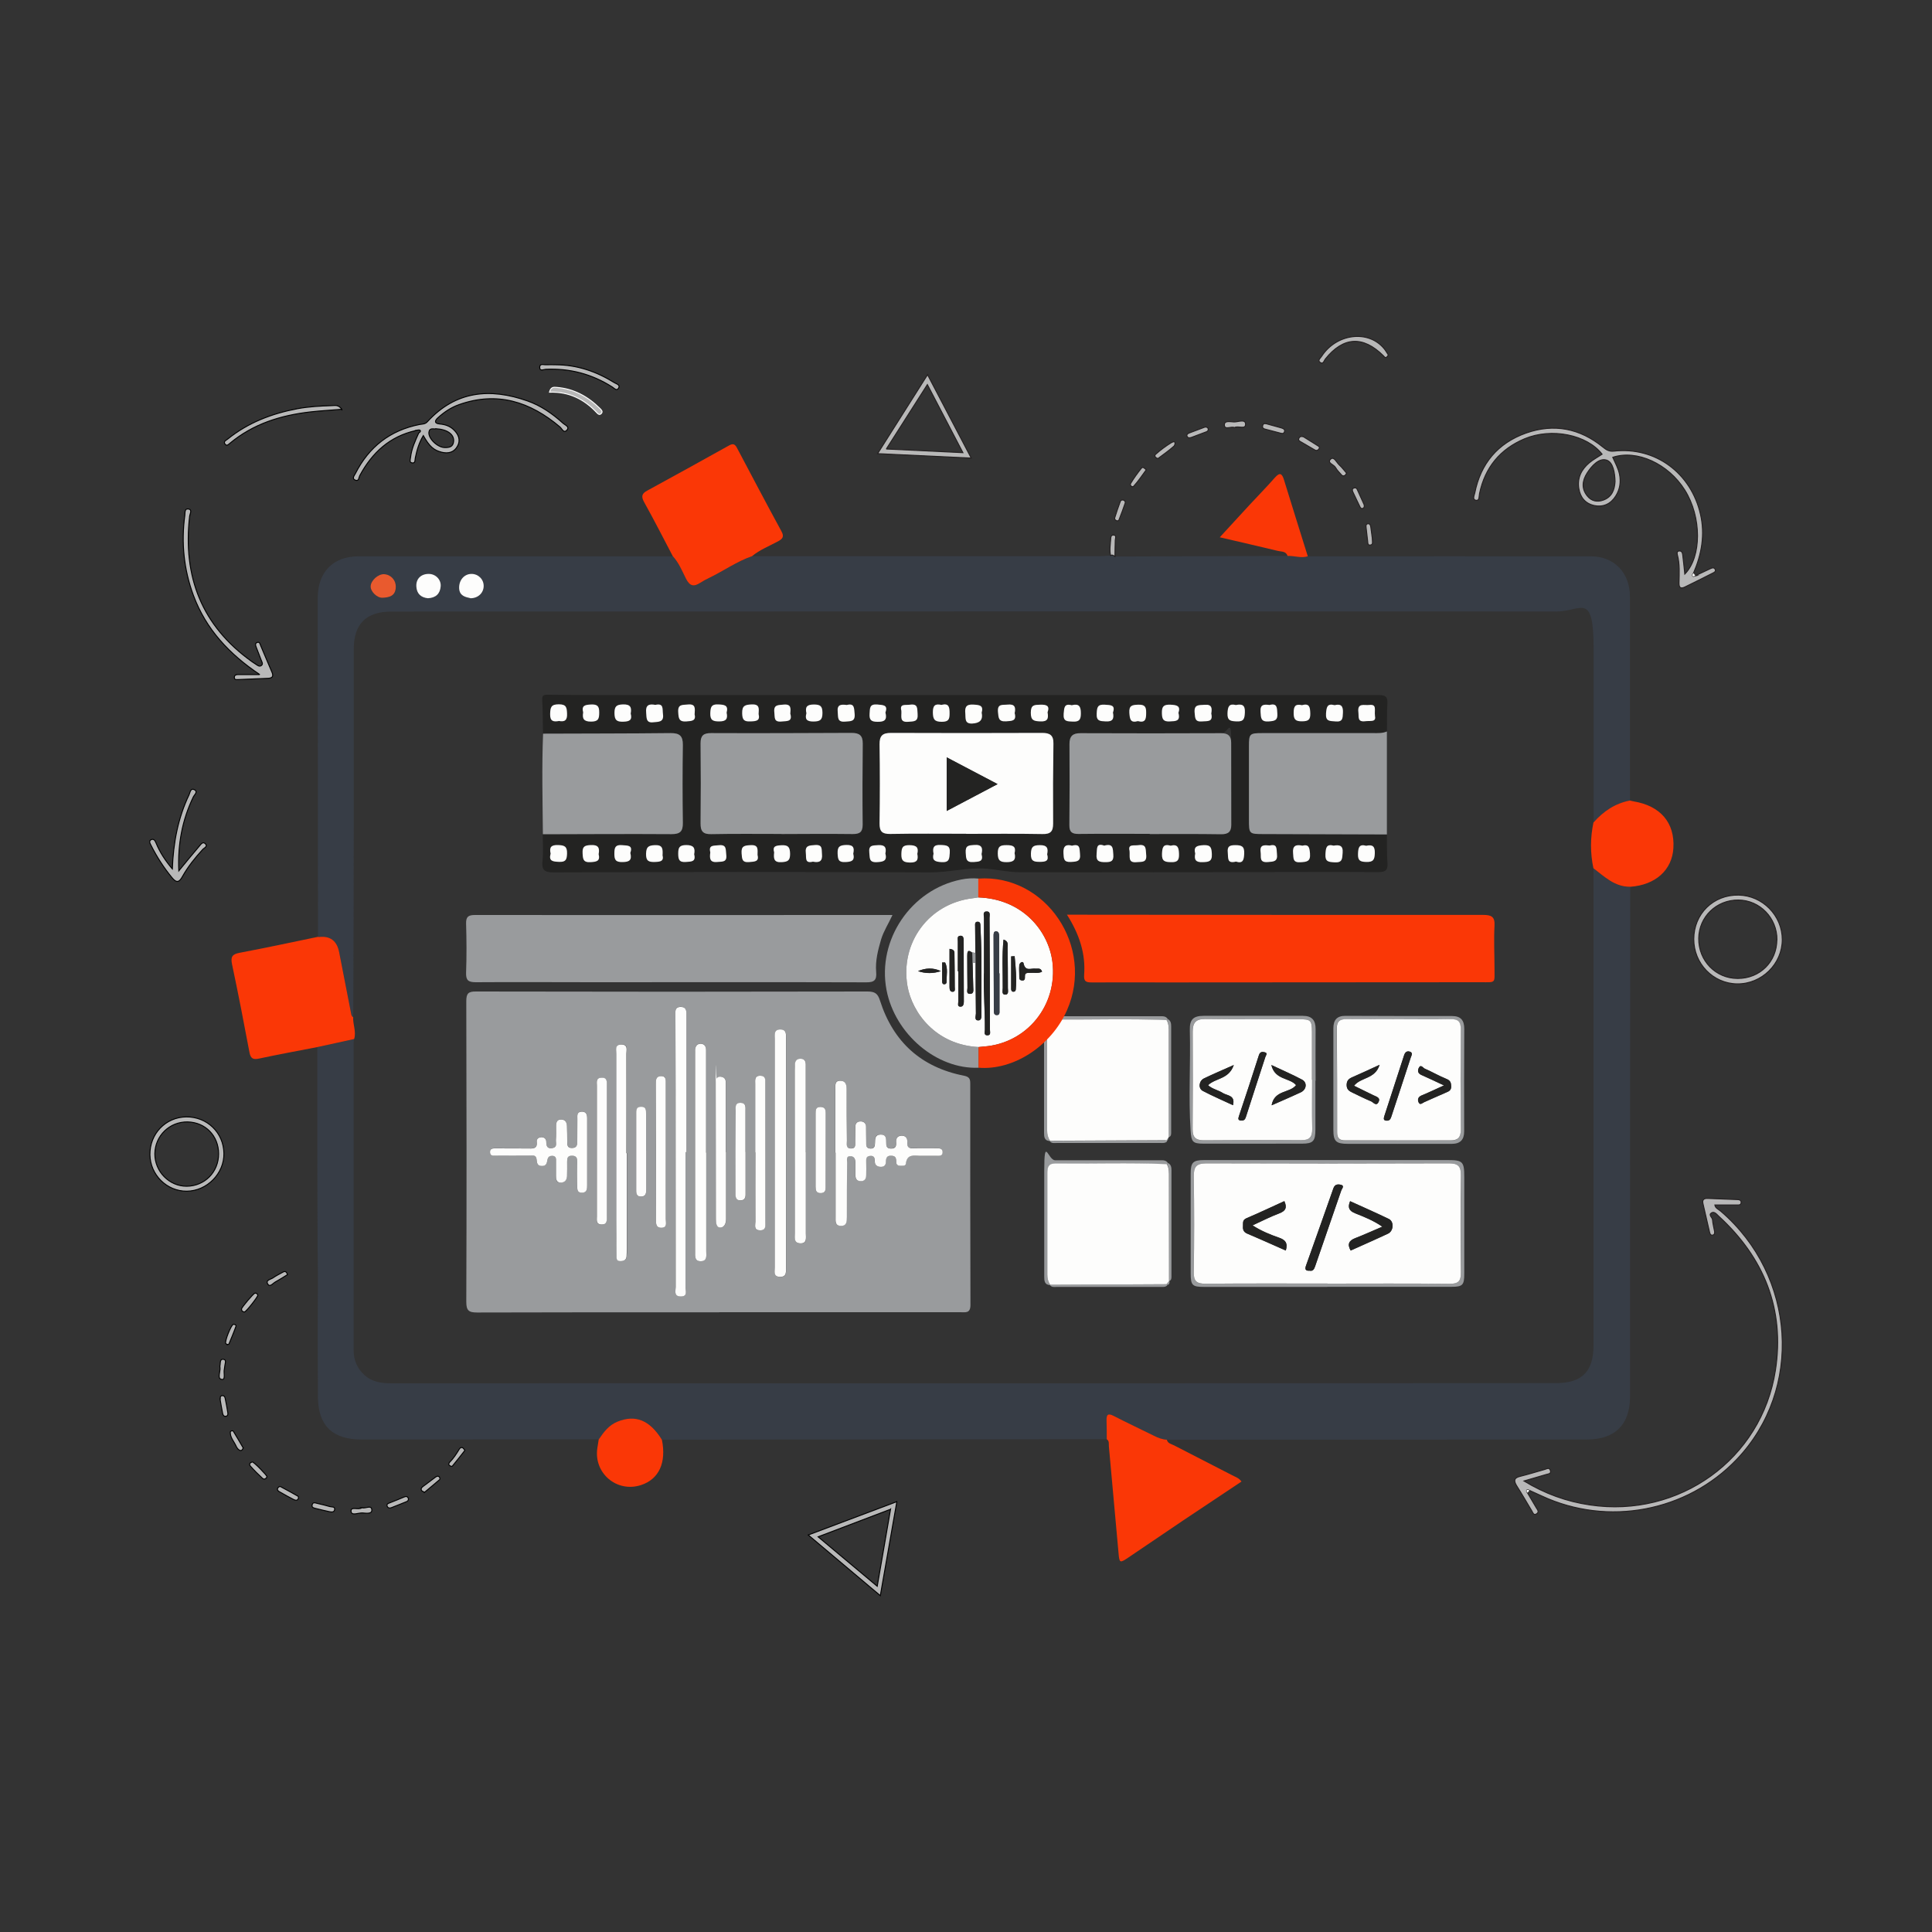 <?xml version="1.0" encoding="UTF-8"?>
<svg xmlns="http://www.w3.org/2000/svg" version="1.1" viewBox="0 0 2000 2000">
  <rect x="0" y="0" width="2000" height="2000" fill="#333333" stroke="none"/>
  <defs>
    <style>
      .cls-1 {
        fill: #fa3706;
      }

      .cls-2 {
        fill: #232322;
      }

      .cls-3 {
        stroke: #231f20;
      }

      .cls-3, .cls-4, .cls-5 {
        fill: #b8b8b8;
        stroke-miterlimit: 10;
      }

      .cls-4 {
        stroke: #000;
      }

      .cls-5 {
        stroke: #fff;
      }

      .cls-6 {
        fill: #999b9d;
      }

      .cls-7 {
        fill: #fdfdfc;
      }

      .cls-8 {
        fill: #373d46;
      }

      .cls-9 {
        fill: #e95a2e;
      }

      .cls-10 {
        fill: #fefefe;
      }
    </style>
  </defs>
  <!-- Generator: Adobe Illustrator 28.7.9, SVG Export Plug-In . SVG Version: 1.2.0 Build 218)  -->
  <g>
    <g id="Layer_1">
      <path class="cls-8" d="M619.9,1490c-81.8,0-163.6.2-245.5.2-30.1,0-45-14.2-45.3-44-.3-41.4-.3-82.8,0-124.2,0-8.3-.2-20.8-.3-29.9-.4-69.4-.3-138.7-.3-208.1,12.6-2.8,25.3-5.6,38-8.3-.1,1-.4,2-.4,3,0,106.4,0,212.9,0,319.3,0,10,3.6,18.4,10.9,25.2,8,7.4,17.6,8.8,28.1,8.8,143.8-.1,287.7,0,431.5,0,258,0,516,0,774-.2,27.3,0,39.1-12.1,39-39.6,0-22.6,0-45.1,0-67.7,0-141.8,0-283.6,0-425.4,11.4,8.8,22,19.3,38,19.2,0,111.8-.2,223.6-.2,335.4,0,64,0,128,0,191.9,0,29.2-15.5,44.6-45,44.6-144.8.1-289.6.2-434.4.2-4.8-.3-9.1-1.9-13.3-4.1-13.8-7-27.9-13.4-41.6-20.5-6.3-3.2-7.7-1.1-7.5,4.9.2,6.4.1,12.8.2,19.1-100.3.1-200.6.3-300.9.4-53.2,0-106.3,0-159.5.2-12.6-20.3-27.4-26.3-46-18.7-8.9,3.6-14.3,10.8-19.3,18.3h0Z"/>
      <path class="cls-8" d="M778.4,575.8c119.8,0,239.5,0,359.3,0,4,0,8-.4,12-.7,1.8-1.2,3.1.2,4.5,1,59.6-.2,119.2-.4,178.8-.6,7-.3,13.9,2.6,20.9.4,97.6,0,195.2-.1,292.8,0,24.4,0,40.6,17,40.6,41.8,0,70.3,0,140.7,0,211-15.3,2.8-27.4,11.1-37.6,22.6,0-59.9,0-119.9,0-179.8s-12.8-38.5-38.3-38.5c-169.1,0-338.1-.1-507.1-.1-233,0-466.1.1-699.1.2-26.3,0-39,12.9-39,39,0,61.3,0,122.6,0,183.9,0,65.7-.3,131.3-.5,197-1.7-.9-1.9-2.6-2.2-4.2-4.1-21.1-8.2-42.1-12.3-63.1-2.3-11.8-9.3-17.1-21-15.7-.3,0-.7,0-1-.2-.1-116.9-.2-233.8-.3-350.7,0-26.8,15.8-43.2,42.3-43.2,108.5,0,216.9,0,325.4,0,6.2,6.7,9.6,15.2,13.6,23.2,3.9,7.8,8.1,8.7,14.8,4.3,3.1-2,6.4-3.7,9.7-5.3,14.7-7.2,28.2-16.8,43.8-22.2h0ZM486.9,619.2c7.9.2,13.7-5.3,13.8-12.4.2-7.1-5.5-12.8-12.6-12.8-7.5,0-13.1,6.6-12.8,15,.4,7.7,6.4,9,11.6,10.1h0ZM443,619.3c8-.5,12.6-4.6,13.2-12.4.5-7-5.3-12.8-12.4-12.8-7.9,0-13.2,5.1-12.8,13.1.4,7.4,4.7,11.4,12,12.1h0ZM409.7,607.9c.2-7.4-4.9-13.1-12.1-13.4-6-.3-13.5,6.3-13.9,12.3-.4,5.3,6.4,12.3,12.2,12.1,7.1-.3,13.5-1.8,13.8-10.9h0Z"/>
      <path class="cls-1" d="M329.1,969.8c.3,0,.7.2,1,.2,11.7-1.4,18.7,3.9,21,15.7,4.1,21,8.2,42.1,12.3,63.1.3,1.7.5,3.3,2.2,4.2-.4,7.6,3.4,15,1,22.6-12.6,2.8-25.3,5.6-37.9,8.3-20.1,3.9-40.3,7.6-60.4,11.9-6.4,1.4-8.9,0-10.1-6.6-5.7-30.4-11.6-60.8-18-91-1.6-7.6.1-10.5,8-11.9,27.1-5.1,54-10.9,81-16.5h0Z"/>
      <path class="cls-1" d="M778.4,575.8c-15.6,5.4-29,15-43.8,22.2-3.3,1.6-6.6,3.3-9.7,5.3-6.7,4.4-10.9,3.5-14.8-4.3-4-8-7.4-16.5-13.6-23.2-9.8-18.7-19.4-37.5-29.7-56-3.2-5.8-2.5-8.9,3.2-11.9,28.3-15.5,56.6-31,84.8-46.8,4.6-2.6,6.4-.8,8.4,3.1,15.1,28.5,30.1,57.1,45.6,85.5,3.2,5.8,1.6,8-3.6,10.8-9.1,4.9-18.9,8.7-26.9,15.4h0Z"/>
      <path class="cls-1" d="M1145.7,1489.8c0-6.4,0-12.8-.2-19.1-.2-6.1,1.2-8.2,7.5-4.9,13.7,7.1,27.8,13.6,41.6,20.5,4.3,2.2,8.6,3.8,13.3,4.1,1,4,4.7,4.4,7.6,5.9,20,10.3,40.1,20.6,60.1,30.9,3.2,1.7,6.9,2.7,9.6,6.5-20.4,13.6-40.9,27.2-61.2,40.8-18.7,12.6-37.3,25.3-56,37.9-8.8,5.9-9.2,5.7-10.1-4.7-3.3-36.8-6.6-73.7-10-110.5-.2-2.6.6-5.5-2.2-7.3h0Z"/>
      <path class="cls-1" d="M1649.7,851.3c10.2-11.5,22.3-19.7,37.6-22.6,1.3.3,2.6.7,3.9.9,27.7,4.6,42.6,22.1,41.1,48.2-1.3,22.9-18.6,38.4-44.8,40.2-16,.1-26.5-10.4-38-19.2-3.4-15.9-3.3-31.7.1-47.6h0Z"/>
      <path class="cls-3" d="M1581.2,1545.3c3.1,5.2,6.2,10.4,9.2,15.6,1.2,2,3.2,4.1.4,6.1-3.1,2.1-3.8-.8-5-2.8-5.2-8.7-10.2-17.4-15.6-25.9-3.2-5.1-3.4-8.4,3.5-10,8.5-2.1,16.8-4.7,25.3-7.1,2.2-.6,4.7-2.5,5.9.9,1.2,3.4-1.7,3.6-4,4.2-7.4,2.1-14.8,4.3-23.3,6.8,21.5,13.1,44.1,21.3,68.2,24.8,92.2,13.8,177.8-47.2,192.1-139.3,9.8-63.1-11.7-116.6-58.8-159.7-2.1-2-4.6-5.3-7.6-3.2-3.1,2.2,1.2,4.5,1.3,7.1.3,4,1.4,7.9,2.1,11.9.3,1.8-.1,3.6-2.1,3.9-2,.3-2.7-1.4-3.1-3.2-2.3-9.8-4.6-19.7-6.8-29.5-1-4.2,1.3-5.5,5-5.3,10.1.4,20.2.8,30.3,1.2,2,0,4.4.4,4.2,3.1-.2,2.8-2.6,2.5-4.6,2.5h-22.6c.5,3.3,3.9,4.5,6.2,6.5,77.8,66.8,85.4,184.5,16.5,256.8-51.8,54.3-133.4,69.7-201.7,38-4.3-2-8.6-3.9-12.8-5.8-.8-.2-1.9-.9-2.4-.6-1.3.9-.4,2,.3,3h0Z"/>
      <path class="cls-1" d="M1353.8,575.9c-7,2.2-13.9-.7-20.9-.4-1.6-5-6.3-4.3-10-5.2-19.5-4.7-39.1-9.2-60.2-14.1,10.9-11.9,20.8-22.7,30.8-33.5,8.7-9.4,17.7-18.5,26.1-28.1,5.2-5.9,7.5-4.7,9.6,2.2,8.1,26.4,16.4,52.7,24.6,79h0Z"/>
      <path class="cls-1" d="M619.9,1490c5.1-7.6,10.4-14.7,19.3-18.3,18.6-7.6,33.4-1.6,46,18.7,4.8,23.7-3,40.8-21.5,46.9-25.1,8.3-49.4-12.3-45.3-38.4.5-3,1-5.9,1.4-8.9h0Z"/>
      <path class="cls-3" d="M1755,596c5.2-2.4,10.3-4.9,15.5-7.3,1.9-.9,4.1-1.6,5.1.9.9,2-1.2,3-2.6,3.7-9.6,4.9-19.2,9.6-28.9,14.4-4.6,2.2-6.1.3-6-4.3.2-9.7.9-19.5-1.7-29.1-.4-1.6-.6-3.6,1.7-3.9,2.6-.4,3.5,1.6,3.8,3.7.8,6.6,1.5,13.3,2.2,20.2,17.6-18,17.5-59.1,0-87-17.1-27.3-49.7-42.2-74.6-33.9,2.6,5.8,5.7,11.3,7,17.6,1.6,8,.4,15.5-3.8,22.3-5.1,8.3-12.9,12-22.4,10-9.1-2-14.4-8.3-15.9-17.5-1.8-11.1,2.6-19.8,10.8-26.7,4.1-3.4,8.9-6,13.3-8.9-15.6-20.2-52.2-27.7-80.2-16-25.4,10.7-41,29.6-46.7,56.7-.6,2.6.2,7.6-3.6,7-4.1-.6-1.9-5-1.3-7.6,6.1-30.5,23.8-51.6,53.1-62,29-10.2,55.7-4.8,79.5,14.5,3.6,2.9,6.4,4.8,11.5,4.2,42.8-4.7,79.7,22.6,89.5,65.3,4.9,21.3,1.2,41.4-7.2,61-.7,1-1.6,2.2-.5,3.3.3.3,1.6-.4,2.5-.6h0ZM1671.9,498.4c-.2-8.7-2-20-8.8-22.1-7.7-2.5-15.4,5.9-20.2,13.5-4.9,7.8-5.9,15.7,0,23.3,4.4,5.7,10.5,7,17.1,4.5,8.7-3.3,11.4-10.6,11.9-19.1h0Z"/>
      <path class="cls-4" d="M430.5,445.7c-27,6-45.2,22.8-58,46.5-1.1,2-.9,6.5-4.8,4.8-3.7-1.6-.9-4.7.2-6.8,14-27.6,36-44.8,66.6-50.8,2.9-.5,5.6-.2,8-2.9,29.3-31.9,64.7-35.1,103.4-21.5,14,4.9,26.1,13.3,37,23.2,2,1.8,7.5,3.7,3.6,7.4-3.1,3-4.8-1.9-6.8-3.6-30.8-26.1-65-37.2-104.6-23.1-8.2,2.9-15.5,7.8-21.9,13.7-3.3,3-3.7,5.8,2,6.3,5.5.5,10.5,2.1,14.5,6,5,4.8,7.4,10.7,3.8,17.1-3.5,6.4-9.6,7.8-16.4,6.1-8.1-2-12.7-6.1-18.9-17.2-4.4,7.4-6.7,15.2-8.3,23.2-.4,2.1.2,5.5-3.1,5.1-3.5-.4-2-3.5-1.8-5.6,1-9.1,4.8-17.2,8.5-25.4,1.2-.6,2.4-2,1.3-2.8-.9-.7-2.9,0-4.4.2h0ZM451.1,443.9c-2.1.6-6.4-1.6-7.1,3.5-.8,6.4,8.7,15.7,16.3,15.9,4.6.1,8.7-.5,9.3-6.4.6-7.2-6.5-12.5-18.5-13.1h0Z"/>
      <path class="cls-4" d="M268.6,698.1c-31.2-21-55.4-46.7-68.4-81.8-9.9-26.8-12.7-54.4-8.9-82.6.4-2.7-.5-7.4,3.7-6.8,4.4.7,1.6,4.9,1.3,7.5-7.2,62.5,12.5,113.5,64.6,150.6,1.4,1,2.8,1.8,4.2,2.8,1.7,1.1,3.4,2.6,5.4,1.2,2.1-1.5.7-3.7,0-5.4-1.7-4.7-3.7-9.3-5.4-14-.6-1.5-1.1-3.5.8-4.4,2.8-1.2,3.2,1.2,3.9,3,3.9,9.2,7.7,18.4,11.7,27.6,2,4.6.2,6.2-4.1,6.4-10.3.5-20.6.9-31,1.3-1.6,0-3.6.4-3.8-1.9-.2-2.6,1.7-3.3,3.9-3.3,7.3,0,14.7,0,22,0h0Z"/>
      <path class="cls-3" d="M1753.4,972.1c0-26.1,20.3-46,46.3-45.5,24.9.4,45.3,21.2,45.3,46.1,0,25.2-21.3,46.1-46.7,45.8-24.9-.3-45-21-44.9-46.3ZM1839.5,972.8c.1-22.5-17.7-40.9-39.9-41.1-22.7-.2-40.8,17.3-41.1,39.7-.2,23.2,17.6,41.5,40.4,41.5,23,0,40.4-17.3,40.5-40.1Z"/>
      <path class="cls-3" d="M960.2,387.9c15.4,29.5,30,57.3,45.2,86.3-32.8-1.5-64.2-3-96.9-4.6,17.4-27.5,34-53.8,51.7-81.7h0ZM917.4,464.8c27.5,1.3,52.8,2.5,79.4,3.8-12.3-23.6-24.2-46.3-36.8-70.5-14.4,22.6-28,43.9-42.5,66.7h0Z"/>
      <path class="cls-4" d="M928.4,1554.6c-5.8,32.9-11.3,64.2-17.1,97.2-25.5-21.4-49.5-41.6-74.6-62.8,30.8-11.6,60.5-22.7,91.7-34.5h0ZM921.8,1562.4c-25.3,9.7-49.6,18.9-74.9,28.5,20.6,17.3,40.2,33.7,61.2,51.2,4.8-27.6,9.2-53.2,13.8-79.8Z"/>
      <path class="cls-4" d="M193.4,1233.1c-20.7.2-37.9-16.9-38.2-37.7-.3-21.7,16.2-38.9,37.6-39.2,21.6-.2,38.7,16.3,39,37.9.3,20.7-17.5,38.8-38.4,39ZM226.3,1194.4c0-18.6-13.7-32.7-32.2-33-18.5-.3-33.6,14.3-33.8,32.9-.2,18.4,14.9,33.8,33,33.7,18.7-.2,33-14.7,33-33.6Z"/>
      <path class="cls-4" d="M178.4,899.5c1-27,5.8-52.6,17.3-76.7,1.1-2.2,1.4-7.3,5.5-5.3,4.1,2.1,0,5.2-1.1,7.5-11.5,23.9-16.2,49.1-15,76.5,7.3-8.9,14.1-17.2,21-25.3,1.6-1.8,3.7-5.4,6.3-2.9,3.2,2.9-1.1,4.4-2.6,6.1-7.9,8.6-15.2,17.7-20.9,27.9-3.2,5.9-6,7.2-10.8,1.3-8.5-10.3-15.7-21.5-21.7-33.4-1.1-2.1-2.6-4.6.1-6,2.6-1.2,4,.9,5,3.4,4,9.8,9.8,18.5,16.8,26.8h0Z"/>
      <path class="cls-4" d="M353.9,423.7c-11.8,1-22.2,1.5-32.6,2.7-30.6,3.5-59.1,12.3-83.2,32.4-1.5,1.2-3.2,3.3-5,1.1-2.3-2.9.9-4,2.5-5.3,21.2-17.1,45.8-26.5,72.3-31.5,11.8-2.2,23.8-2.8,35.7-3.2,3.1-.1,6.8-1.2,10.3,3.9h0Z"/>
      <path class="cls-4" d="M575.3,377.6c22.1.1,42.2,7,60.8,18.6,2,1.2,6.2,2.2,4.3,5.5-2,3.5-4.5.2-6.6-1.1-21-13.4-44-19.5-68.9-18.3-2.2.1-6.2,2.4-6.2-2s4.1-2.5,6.6-2.7c3.3-.2,6.7,0,10.1,0h0Z"/>
      <path class="cls-3" d="M1437.2,367.5c-.9,1.1-1.3,2.1-2,2.4-1.6.7-2.2-.8-3.2-1.7-21.1-20.9-41.4-19.7-60,3.4-1.4,1.7-2.2,6.2-5.7,3.3-2.4-2,.6-4.2,1.8-6,15.3-23.7,48.4-27.8,64.7-8,1.7,2,2.9,4.4,4.5,6.7h0Z"/>
      <path class="cls-5" d="M568.8,406c1.4-5.5,4.4-5.2,7-5,18,1.3,32.7,9.4,45.3,21.9,1.4,1.4,3.2,3.1,1.4,5.1-1.9,2.1-3.5.5-5-1.1-13-13.9-28.8-21.6-48.6-20.9h0Z"/>
      <path class="cls-4" d="M309,1550.8c-.8,2.8-3,2.5-4.8,1.6-5.1-2.6-10-5.3-15-8.2-1.5-.8-2.7-2.2-1.5-4,.5-.7,1.9-1.6,2.4-1.4,6.2,3.2,12.3,6.7,18.4,10.1.4.2.4,1.2.5,1.8h0Z"/>
      <path class="cls-4" d="M422.9,1551.4c-.1,1.5-.6,2.6-2.1,3.1-5.3,2.1-10.5,4.3-15.8,6.3-1.6.6-3.4.4-4.2-1.6-.8-2.3,1-2.8,2.5-3.4,5-2,10-3.9,14.8-6,2.3-1,3.8-.9,4.7,1.6h0Z"/>
      <path class="cls-3" d="M1198.8,474.7c-2.7-.7-4.3-2.8-2.5-4.4,5-4.4,10.3-8.4,16-11.9s4.2,2.4,2.9,3.5c-5.2,4.6-10.9,8.6-16.4,12.7h0Z"/>
      <path class="cls-3" d="M1349.1,452c4.6,2.8,10.2,6.3,15.8,9.9,1.3.8,1.2,2.2,0,3.4-1.1,1-2.2,1.3-3.6.6-5.2-3-10.3-6-15.5-9-1.3-.8-1.9-1.9-1.1-3.3.6-1.2,1.5-2.2,4.4-1.5Z"/>
      <path class="cls-3" d="M1312,439c4.9,1.4,9.8,2.6,14.5,4,2,.6,4.1,1.6,3.1,4.1-1,2.5-3.2,1.5-5.1,1-4.5-1.2-8.9-2.4-13.4-3.5-2.4-.6-4.9-1-3.9-4.3.8-2.8,3.2-1.5,4.8-1.4h0Z"/>
      <path class="cls-4" d="M340.6,1564.8c-4.5-1.1-9.1-2-13.6-3.2-1.8-.5-4.5-.8-3.9-3.6.7-3.6,3.6-2,5.7-1.6,4.2.9,8.4,2,12.6,3.2,2,.6,5.6-.3,5,3.2-.5,3-3.4,2.5-5.8,2h0Z"/>
      <path class="cls-4" d="M253.1,1358.1c-2,0-3-1.1-3.1-3,0-1.6,12.4-16.2,13.9-16.4,1.5-.2,2.5.6,3,2,.4,1.4-12.1,17.2-13.7,17.4h0Z"/>
      <path class="cls-3" d="M1420.6,558c.1,3.2,1,5.7-1.9,6.2-3,.5-2.7-2.1-2.9-4-.6-4.7-1.1-9.3-1.6-14-.2-1.7-.4-3.7,1.8-4,2-.3,2.8,1.5,3,3.2.7,4.6,1.2,9.3,1.7,12.7h0Z"/>
      <path class="cls-4" d="M276.4,1528.7c-.9,2.1-2.8,3.3-4.6,1.7-4.4-4-8.6-8.2-12.6-12.7-1.8-2.1-.2-3.7,2-4.3,1.3-.3,15.3,13.9,15.2,15.3h0Z"/>
      <path class="cls-3" d="M1411.9,521.6c.8,2.7.4,3.9-1,4.6-1.7.8-2.5-.5-3.1-1.6-2.5-5.1-4.9-10.2-7.3-15.3-.7-1.6-1.1-3.3,1.1-4.1,1.4-.5,2.7-.1,3.3,1.3,2.5,5.5,5,10.9,6.9,15.2h0Z"/>
      <path class="cls-3" d="M1186.6,486.3c-4.5,6.1-8.3,11.9-13,17-1.5,1.6-4.4-.8-3.1-2.9,3.2-5.4,7-10.6,10.9-15.5,1.9-2.4,3.3.1,5.2,1.4h0Z"/>
      <path class="cls-4" d="M232.4,1416.9c-1.4,3.2,1.6,11.6-2.6,11.1-5.6-.6-1.3-8.2-2.1-12.7-.2-1,.1-2,.2-3,.2-2.3.1-5.5,3.2-5.2,3.3.4,2.2,3.4,1.8,5.7-.2,1-.3,2-.6,4h0Z"/>
      <path class="cls-4" d="M297.6,1319.5c-4.1,2.5-8.2,5.2-12.6,7.6-2.4,1.3-5.4,5.6-7.6,2.4-3-4.3,2.7-5,5.1-6.6,3.3-2.3,6.9-4.1,10.4-6,2.3-1.3,3.7-.5,4.7,2.6h0Z"/>
      <path class="cls-4" d="M374.6,1560.8c3.7,1.2,9.8-3.2,10.3,2,.5,4.9-6.2,3.6-9.6,3.4-4.2-.3-11.6,3.4-11.9-1.8-.3-5.4,7.8-.8,11.3-3.6h0Z"/>
      <path class="cls-3" d="M1394,489.7c-.6.9-.9,1.8-1.6,2.3-1.2.9-2.6.9-3.6-.3-2.2-2.5-4.7-4.9-6.3-7.8-1.7-3.1-9.3-4.7-4.9-8.7,3.4-3,6,3.6,8.8,6.1,2.7,2.4,4.9,5.5,7.5,8.4h0Z"/>
      <path class="cls-3" d="M1250.7,443.5c.4,3-1.4,3.3-3,3.9-4.7,1.8-9.4,3.5-14.1,5.3-1.7.6-3.4,1-4.5-.6-1.2-1.8.1-3.1,1.8-3.8,5.3-2,10.6-4,16-6,1.9-.7,3.1.3,3.7,1.2h0Z"/>
      <path class="cls-3" d="M1156.8,539.3c-1.9-.3-3.3-1.7-2.8-3.3,1.7-5.7,3.7-11.3,5.7-16.8.5-1.4,1.7-1.9,3.2-1.5,1.6.4,2.2,2,1.9,3-2,5.9-4.2,11.8-6.5,17.6-.2.5-1,.7-1.6,1.1h0Z"/>
      <path class="cls-4" d="M228,1449c.2-1.8-.6-3.8,1.8-4.2,2-.3,3,1.1,3.3,2.8,1,4.9,1.9,9.7,2.7,14.6.3,1.7.2,3.5-1.9,3.9-2.1.4-3.1-1.2-3.4-2.8-1-4.8-1.8-9.8-2.6-14.4h0Z"/>
      <path class="cls-4" d="M251.8,1498.8c-.8,2.1-2,3.8-4.4,2.1-1.3-.9-2.3-2.4-3-3.9-2.1-4.8-6.2-8.8-6-14.5,0-1.2,2.5-1.9,3.2-.8,3.5,5.6,6.7,11.4,10.1,17.1h0Z"/>
      <path class="cls-4" d="M235.2,1391.9c-.5-.4-1.2-.7-1.5-1.2-1.3-2,5.5-19.2,7.8-19.7,1.5-.3,3.2.8,2.8,1.9-2.2,6.2-4.8,12.3-7.3,18.4-.1.4-1.2.4-1.8.5h0Z"/>
      <path class="cls-4" d="M439.4,1544.8c-1.5-.9-2.6-1.2-3-1.9-1-1.8.1-3.1,1.5-4.1,4.2-3.2,8.5-6.3,12.7-9.5,1.4-1.1,2.9-1.8,4.3-.2.5.6.7,2.2.3,2.5-5.2,4.5-10.6,8.9-15.8,13.3h0Z"/>
      <path class="cls-3" d="M1154.2,576.1c-1.4-.9-2.7-2.2-4.5-1-1.3-5.3-.4-10.6,0-15.8.2-2.2-.2-5.5,2.9-5.4,3.6.1,2,3.3,1.9,5.4-.2,5.6-.2,11.2-.3,16.8h0Z"/>
      <path class="cls-4" d="M481.2,1501.5c-4.4,5.6-8.7,11.1-13.1,16.4-.2.3-1.9-.2-2.6-.7-1.4-1-1-2.5,0-3.5,4.1-4.1,7.1-8.9,10.1-13.8.6-1,2-2,3.4-1.1.8.5,1.3,1.4,2.2,2.5h0Z"/>
      <path class="cls-3" d="M1277.9,442.6c-3.7-1.5-10,2.7-10.4-2.4-.4-5.3,6.3-3.5,9.8-3.4,4.2.2,11.9-3.4,12.1,2.2.2,6.1-7.8,1.4-11.4,3.6h0Z"/>
      <path class="cls-7" d="M486.9,619.2c-5.2-1.1-11.2-2.4-11.6-10.1-.4-8.5,5.3-15,12.8-15,7.1,0,12.8,5.7,12.6,12.8-.2,7.1-6,12.5-13.8,12.4h0Z"/>
      <path class="cls-7" d="M443,619.3c-7.2-.7-11.6-4.7-12-12.1-.5-8,4.8-13.1,12.8-13.1,7.1,0,12.9,5.8,12.4,12.8-.6,7.8-5.1,12-13.2,12.4h0Z"/>
      <path class="cls-9" d="M409.7,607.9c-.3,9.1-6.7,10.6-13.8,10.9-5.8.2-12.6-6.7-12.2-12.1.4-6,7.9-12.6,13.9-12.3,7.1.4,12.3,6.1,12.1,13.4h0Z"/>
      <path class="cls-10" d="M1581.2,1545.3c-.7-1-1.6-2-.3-3,.4-.3,1.6.4,2.4.6-.7.8-1.4,1.6-2.1,2.4h0Z"/>
      <path class="cls-10" d="M1755,596c-.8.2-2.1.9-2.5.6-1.1-1.1-.2-2.3.5-3.3.7.9,1.3,1.8,2,2.7h0Z"/>
      <path class="cls-6" d="M744.5,1358.5c-83.5,0-167-.1-250.5.2-8.8,0-11.3-2-11.3-11.1.4-103.7.3-207.4,0-311.2,0-8,2.1-10.1,10.1-10,135,.3,270.1.3,405.1,0,7.7,0,10.8,2,13.1,9.5,13.7,42.8,42.7,69,87,77.7,5.4,1.1,6.4,3.3,6.4,8,0,76.4-.1,152.9.2,229.3,0,8.9-5.2,7.5-10.5,7.5-80.1,0-160.3,0-240.4,0h-9.1,0ZM864.8,1193.1h.1c0,22.2,0,44.4,0,66.7,0,4-.8,8.9,5.2,9.1,6.2.2,6.5-4.4,6.5-9.1,0-18.8,0-37.7.2-56.6,0-2.7-1.2-6.8,3.8-6.4,3.7.3,4.8,3.2,4.8,6.5,0,4.4,0,8.8,0,13.1,0,3.4,1.2,6,5.1,6.2,4.4.2,6-2.4,6.1-6.2,0-4.4-.1-8.8,0-13.1,0-2.9-.9-6.3,3.8-6.8,4.3-.5,5.2,2,5.1,5.5,0,3.8,2.2,5.5,5.6,5.8,3.6.3,5.9-1.4,5.9-5.2,0-3.8.8-6.4,5.6-6.3,4.2.1,5,2.4,5,5.8,0,2.7,1.1,4.5,4.1,4.6,2.3,0,5.7.4,6-2.3,1.2-10.3,8.7-7.9,15-8,5.7,0,11.5,0,17.2,0,2.7,0,5.8.2,5.8-3.8,0-3.8-2.9-4-5.7-4-7.7,0-15.5,0-23.2.1-4.4,0-8.2,0-7.7-6.1.4-4.4-1.4-7.3-6.3-7-4.4.3-5.4,3.3-5.2,7.1.3,4-1,6.3-5.6,6.2-4.4-.2-4.6-2.9-4.7-6.1,0-4,.3-8.6-5.9-8.4-6.1.2-5.5,4.7-5.7,8.7-.2,3.3-.5,6.1-4.9,5.8-4.5-.3-4.1-3.6-4.2-6.6,0-5.4,0-10.8-.2-16.2-.2-3.6-2.3-5.6-6-5.3-3.2.2-4.9,2.1-5,5.2-.2,5,0,10.1-.2,15.1-.2,3.1,1.2,7.5-4,7.7-6.1.2-4.6-4.7-4.6-8-.2-17.8-.2-35.7-.3-53.5,0-4.5-1-8.4-6.3-8.6-6.2-.2-5.3,4.7-5.3,8.7,0,21.9,0,43.8,0,65.6h0ZM709.6,1192.6h1v-140.3c0-4.3.7-9.7-5.5-10-7.3-.3-5.9,5.7-5.9,10.2,0,24.9.2,49.8.2,74.7,0,68.3,0,136.6.1,204.9,0,3.8-2.3,9.8,4.9,9.9,8,.2,5.2-5.9,5.2-10.2,0-46.4,0-92.8,0-139.3h0ZM802.1,1194h.1c0,39.4,0,78.7,0,118.1,0,3.9-1.9,9.6,5.2,9.8,7.4.2,6.3-5.6,6.3-10.1,0-78.7,0-157.5,0-236.2,0-4.3,1-9.6-5.5-9.8-7.5-.3-6,5.7-6,10.2,0,39.4,0,78.7,0,118.1h0ZM731.1,1193.1h-.2v-78.8c0-9.1,0-18.2,0-27.3,0-4-1.7-6.7-5.8-6.6-3.5,0-5.2,2.7-5.5,6.1-.1,1.7,0,3.4,0,5.1,0,68,0,136.1,0,204.1,0,4.3-.9,9.7,5.6,9.8,7.4.1,5.9-5.9,5.9-10.4,0-34,0-68,0-102.1h0ZM607.8,1193.4c0-11.8,0-23.6,0-35.3,0-4.2-.7-7.6-5.8-7.4-5.1.2-4.2,4.3-4.3,7.5-.1,7.7,0,15.5-.1,23.2,0,3.6-.4,6.7-5.2,6.9-5,.2-5.1-3-5.2-6.6,0-5.4,0-10.8-.3-16.1-.2-3.7-1.8-6.7-5.9-6.8-4.6-.1-5.3,3.1-5.3,6.8,0,4.7.2,9.4-.2,14.1-.3,3.2,2.1,7.9-3.9,8.7-5.4.8-6.1-2.4-6.1-6.6,0-3.4-2.3-4.8-5.4-4.6-2.6.1-4.7,1.7-4.4,4.5.8,8.2-4.8,7.1-9.8,7.1-10.8,0-21.5-.1-32.3-.1-3,0-6.7-.4-6.3,4.3.3,3.9,3.7,3.2,6.3,3.2,11.4,0,22.9-.2,34.3-.1,3.1,0,7.2-1.1,7.6,4.1.2,3.6.6,6.6,5.5,6.7,4.9,0,5.1-3.5,5.8-6.7.6-2.9,2.2-3.8,5-3.8,4.1.1,3.7,3.1,3.8,5.8,0,5.1,0,10.1,0,15.1s.5,7,5.2,6.8c4-.2,6-2.9,6.2-6.6.2-5,.1-10.1.1-15.1,0-3.2.2-6,4.7-6.1,4.5,0,5.9,2,5.8,6.1-.1,8.1,0,16.2,0,24.2,0,3.5-.9,8.1,4.9,8,5.3,0,5.3-4.1,5.3-8,0-11.1,0-22.2,0-33.3h0ZM834.2,1192.9h0v-74.7c0-5.4,0-10.8,0-16.2,0-3.6-1.6-5.8-5.3-5.9-3.6,0-5.6,1.9-5.9,5.5-.2,2-.1,4-.1,6.1,0,56.2,0,112.4.1,168.6,0,4.4-1.6,10.6,5.5,10.9,7.4.3,5.8-5.9,5.8-10.4,0-27.9,0-55.9,0-83.8h0ZM648.8,1193.7h-.2c0-34.3,0-68.6,0-102.9,0-3.9,2-9.7-5.2-9.6-7.2,0-5.1,5.8-5.1,9.7,0,57.2,0,114.4,0,171.6,0,12.4,0,24.9.2,37.3,0,2.6-.4,5.6,3.8,5.6,3.4,0,6.1-.9,6.5-4.8.3-2.7.2-5.4.2-8.1,0-33,0-65.9,0-98.9h0ZM781.8,1192.9h.1c0,23.9,0,47.8,0,71.7,0,3.6-2,8.8,4.7,9,6.4.2,5.6-4.6,5.6-8.5,0-47.8,0-95.6-.1-143.5,0-3.6.7-7.9-5-8-6.4-.1-5.4,4.6-5.4,8.6,0,23.6,0,47.2,0,70.7h0ZM689.2,1192.4h0c0-23.5,0-47,0-70.6,0-3.7.5-8.1-5.1-7.8-5.2.2-5.2,4.2-5.2,8.1,0,46.7.1,93.4.2,140.1,0,4.1-.4,8.9,5.5,8.8,6.5,0,4.6-5.6,4.6-9.1.2-23.2,0-46.3,0-69.5h0ZM751.6,1192.6h-.2v-69.7c0-3.3.5-6.9-4-8.1-2.2-.6-4.5-.3-5.3,1.6-1,2.4-1.1,5.2-1.1,7.8,0,45.1,0,90.2.2,135.3,0,2,0,4.1.2,6,.3,2.4,1.2,5,3.8,5.3,3,.3,5.1-2,5.9-4.6.8-2.5.6-5.3.6-8,0-21.9,0-43.7,0-65.6h0ZM617.9,1190.6h-.1c0,22.9,0,45.8,0,68.7,0,3.5-1.1,8.1,4.6,8.4,6.2.3,5.7-4.3,5.7-8.4,0-45.1,0-90.2,0-135.3,0-4,.7-8.7-5.7-8.3-5.8.3-4.6,4.8-4.6,8.3,0,22.2,0,44.4,0,66.7h0ZM771.8,1192.6h0c0-14.1,0-28.2,0-42.2,0-3.9.8-8.7-5.4-8.7-5.7,0-4.7,4.7-4.7,8.2-.1,28.2-.1,56.3-.2,84.5,0,3.7-.3,8.2,4.9,8.3,5.9.1,5.4-4.7,5.5-8.8,0-13.8,0-27.5,0-41.2ZM669,1191.5h-.2v-38.3c0-3.8.2-7.7-5.5-7.4-5,.3-4.7,3.8-4.7,7.2,0,25.9,0,51.8,0,77.7,0,3.7-.3,8.1,5,8.1,5.2,0,5.4-4,5.4-7.9,0-13.1,0-26.2,0-39.3h0ZM844.3,1190.2c0,12.8,0,25.6,0,38.4,0,3.8.6,6.6,5.4,6.5,4.1-.1,5-2.4,5-5.9,0-25.6,0-51.2.1-76.7,0-3.8-.9-6.7-5.5-6.6-4.9,0-5,3.4-5,6.9,0,12.4,0,24.9,0,37.4h0Z"/>
      <path class="cls-2" d="M1435.7,863.8c.2,9.8-.2,19.5.6,29.3.6,7.5-1.8,9.7-9.4,9.7-46.8-.3-93.6,0-140.4,0-77.1.1-154.2.4-231.2.1-11.3,0-22.7-2.7-34-3.6-19.6-1.6-38.6,3.8-58.3,3.8-129.9-.6-259.8-.5-389.8,0-10.2,0-12.6-2.8-11.6-12.3,1-9,.2-18.1.3-27.2,44.4,0,88.8-.4,133.2-.1,8.8,0,11.8-2.8,11.7-11.6-.4-26.9-.4-53.8,0-80.8.2-9.3-3.5-12.3-12.5-12.2-44.1.4-88.2.4-132.2.6-.2-11.8-.2-23.5-.8-35.3-.3-5.3,2.6-5,6.2-5,15.8.2,31.7.2,47.5.3,270.7,0,541.4.1,812.1,0,8,0,9.6,2.5,9.1,9.6-.6,9.4-.3,18.8-.4,28.3-4.5,2-9.2,1.7-13.9,1.7-38.3,0-76.7,0-115.1,0-13.2,0-13.8.6-13.8,13.5,0,25.2,0,50.5,0,75.7,0,15.3,0,15.3,15.6,15.3,42.4.1,84.8.3,127.2.4h0ZM1000.3,863.1v.2c26.3,0,52.5-.3,78.8.2,8.4.1,11.3-2.6,11.2-10.9-.3-27.6-.2-55.2.3-82.8.1-8.7-3.8-11-11.6-11-52.2.2-104.4.2-156.6,0-8.7,0-11.9,2.9-11.8,11.8.4,27.3.4,54.6,0,81.8-.1,8.4,2.6,11.1,11,11,26.3-.4,52.5-.2,78.8-.2h0ZM809.1,863.3c24.6,0,49.2-.2,73.8.1,7.1,0,10.4-1.8,10.3-9.7-.3-28-.2-55.9.1-83.9,0-8.5-3.7-11.1-11.6-11.1-48.5.2-97,.3-145.5.2-7.8,0-10.9,2.5-10.8,10.5.3,27.6.3,55.2,0,82.9,0,8.2,2.6,11.3,11.1,11.2,24.2-.5,48.5-.2,72.8-.2h0ZM1190.3,863.2v.2c24.6,0,49.2-.2,73.8.2,7.4.1,10.6-2.4,10.6-9.7,0-28.3-.1-56.6-.1-84.8s-2.8-10.1-10.3-10.1c-48.5.2-97,.2-145.5,0-8.1,0-11.6,2.9-11.6,11.2.2,28,.2,55.9-.1,83.9,0,7.2,2.7,9.3,9.5,9.2,24.6-.3,49.2-.1,73.8-.1h0ZM1016.2,737.8c2.2-7.9-2.3-8.1-8.6-8.5-7.9-.5-8.9,3.1-8.3,9.4.5,4.9-.8,10.6,7.2,10.2,7.2-.4,11.4-3.1,9.7-11.2h0ZM876.6,729.8c-5.7-.7-10.3-.8-9.4,7.2.6,5.3-.9,10.8,7.8,10,5.7-.5,10.5.3,9.7-8.2-.5-5.9,0-11.1-8.1-9h0ZM785.3,739.2c.3-5.5,1.3-10.3-7-9.9-6.9.3-10.2,1.1-10,9.2.2,6.7,1.9,8.7,8.5,8.4,5.9-.2,10.3-.5,8.5-7.6h0ZM1219.9,738c2.4-7.3-1.7-8.2-8.2-8.5-7-.3-9,1.8-8.9,8.8.2,6.3,1.5,8.9,8.3,8.5,5.9-.3,11.2,0,8.8-8.8h0ZM933.1,735.8c.4,5.8-2.2,12.2,7.2,11.3,5.8-.5,10.4,0,9.6-8.2-.5-5.6.5-10.7-7.9-9.5-4.8.7-11-1.4-8.9,6.3h0ZM1347.9,875.5c-6.5-1.3-10.2,0-9.4,7.9.6,5.2-.4,9.7,7.6,9.3,6.6-.4,10.6-.8,9.9-9.1-.5-5.9-.9-10-8.2-8h0ZM1380.6,875.4c-7.7-2-8.2,2.4-8.5,8.8-.5,8,3.3,8.2,9.5,8.5,8.3.5,7.8-4,8.3-9.9.6-7.7-3.3-8.4-9.3-7.4h0ZM752.2,737.8c2.2-7.9-2.5-8.2-8.8-8.5-7.2-.3-7.9,2.7-8.1,8.8-.3,7.4,2.5,8.7,9.2,8.8,7.1,0,9.1-2.5,7.7-9h0ZM916.6,737.6c2.8-7.7-2.2-7.6-8.3-8.2-8.3-.8-7.7,3.7-8.1,9.5-.5,6.8,2.1,8.3,8.4,8.4,7.1.1,10-2,8-9.6h0ZM974.5,729.7c-6.4-1.3-8.9.5-8.8,7.6,0,7.1,1.3,9.9,9.2,9.9,7.3,0,8.1-2.8,8.1-8.8,0-6.3-.6-10.8-8.5-8.7ZM1109.7,730c-8.1-2.2-8,2.6-8.5,8.7-.8,8.5,3.8,7.9,9.6,8.2,6.9.4,8.2-2.3,8.2-8.7,0-7-2-10.1-9.2-8.3h0ZM1381.6,730c-7.7-2.1-8.4,2-8.9,8.5-.7,8.5,3.9,7.7,9.7,8.3,7.9.8,7.4-3.5,7.8-9,.4-6.7-1.8-9.5-8.6-7.8h0ZM916.6,883.7c1.4-6.4-.5-9.4-7.6-8.8-5.3.4-9.9-.3-9,7.7.6,5.5-.7,10.5,8,9.9,6.6-.4,10.5-1.3,8.7-8.8h0ZM1211.6,875.5c-7.7-2.1-8.5,2-8.8,8.5-.3,7.7,3,8.5,9.4,8.6,6.7.1,8.4-2.1,8.2-8.5-.2-6.5-1.2-10.6-8.9-8.5h0ZM1237.3,883.7c-1.3,6.3.5,9.2,7.6,8.9,6.1-.3,10-.4,9.6-8.4-.3-6.4-1-9.6-8.6-9.2-6.5.3-10.6,1.1-8.6,8.8h0ZM966.4,883.7c-1.9,7.2,1.7,8.4,8.4,8.8,8.1.4,7.9-3.5,8.4-9.5.6-7.9-3.3-8-9.4-8.3-7.4-.4-8.5,2.9-7.4,9h0ZM1050.3,883.2c1.7-7-1.7-8.3-8.1-8.3-6.6,0-9.4,1.1-9.3,8.6.1,7.1,2,9.1,9.1,9,7.3,0,9.9-2.4,8.3-9.3h0ZM685.8,885.1c.3-6.1.5-10.7-8-10.3-6.8.3-8.9,1.9-9.1,8.9-.2,7.6,2.8,8.7,9.3,8.5,5.7-.1,9.4-.8,7.7-7.2h0ZM1253.9,738.7c.8-5.1,1.1-9.8-6.9-9.1-5.8.5-11.2-.7-10.3,8.4.6,5.6.4,9.5,7.8,8.8,5.4-.5,11.4.9,9.4-8.1h0ZM1050.4,738.3c1.3-6.2,0-9.7-7.4-8.8-5.2.6-10.8-1.3-9.9,7.7.6,6,.5,10.1,8.5,9.6,6.2-.4,10.9-.4,8.8-8.4h0ZM678.4,729.7c-6.5-1.3-10.3.2-9.5,8,.5,5.2-.3,10.9,7.3,10,4.8-.5,11.4.4,10.1-8.5-.8-5.3,1.1-11.7-7.9-9.5h0ZM578.5,746.4c6.3,1.2,9-.8,8.6-7.8-.3-6.2-.7-9.5-8.5-9.4-8,0-8.8,3-9,9.9-.2,7.6,3.1,8.4,9,7.4h0ZM1084,884.3c1.3-6.1.2-9.6-7.8-9.5-7,.2-8.8,1.9-9,8.9-.2,7.8,3.2,8.4,9.5,8.4,5.8,0,9.4-.7,7.3-7.9h0ZM652.9,738.7c1.1-6.3,0-9.7-7.9-9.5-6.9.2-8.9,1.9-8.9,9,0,7,2,9.1,9,8.9,6.4-.2,9.7-1.5,7.8-8.4h0ZM801.4,882.4c-.6,6.1-.7,10.7,7.9,10.1,6.3-.5,8.6-1.7,8.6-8.5,0-6.9-1.7-9.4-9-9-5.8.3-9.4.9-7.5,7.4h0ZM1084.4,737.2c2.4-6.7-1.2-7.9-7.7-7.7-5.9.2-9.6,0-9.7,8.2,0,8.3,3.4,8.8,10,9.1,7.5.3,8.6-3,7.3-9.6h0ZM949.6,883.9c1.6-6.8-.9-8.9-8.1-9-7.5-.1-8.3,2.8-8.4,9.2-.2,7.2,2.3,8.7,9,8.8,7.3.2,8.7-2.8,7.5-9h0ZM1143.1,875.4c-8.6-3-7.4,2.9-7.9,8.6-.8,7.8,2.9,8.5,9.3,8.5,5.9,0,8.5-1.2,8-7.8-.5-6.1.1-12-9.4-9.3h0ZM1169.3,880.8c.6,6.3-2,12.8,7.5,11.8,5.5-.6,10.7.6,9.7-8-.6-5.6.4-10.8-8-9.6-4.8.7-11.1-1.4-9.2,5.9h0ZM1279.6,729.8c-7.2-1.9-8.6,1.5-8.9,8.4-.3,7.8,3.1,8.2,9.4,8.5,7.8.4,8.3-3.1,8.6-9.5.3-7.4-2.9-8.6-9.1-7.5h0ZM570,883.6c-2.2,8,2.3,8.3,8.7,8.5,7.1.3,8.1-2.4,8.3-8.7.2-7.5-2.9-8.5-9.4-8.7-7-.2-9.1,2.3-7.6,8.8h0ZM883.3,883.7c1.1-5.4.7-9.2-7.1-8.9-6.8.2-9.4,1.6-9.1,8.9.3,6,.8,9.2,8.1,8.8,6.2-.3,9.9-1.2,8.1-8.7h0ZM841.5,892c6.5,1.3,10.2-.3,9.3-8-.5-5,.9-9.9-7.4-9.2-6.1.5-10.3.5-9.3,8.4.6,4.9-1.2,10.9,7.3,8.8h0ZM784.2,885.1c0-5.6,1.3-10.8-7.1-10.2-6.3.4-10,.8-9.4,8.5.5,5.6.2,9.7,7.9,9,5.6-.5,10.4-.3,8.6-7.3h0ZM735.3,882.3c-.6,5.9-.9,10.9,7.5,10,5.2-.5,10,.4,9-7.6-.7-5.3.7-10.7-7.9-9.7-5.2.6-10.6-.5-8.6,7.3h0ZM718.6,884.4c1.3-6.8-.7-9.6-8.3-9.6-6.9,0-8.3,2.5-8.2,8.7,0,5.9.7,9.4,8,8.8,5.7-.4,10.5-.2,8.5-7.9h0ZM619.7,884.2c1.3-6.6-.4-9.8-8.1-9.4-6.1.3-8.9,1.3-8.5,8.3.3,6,.4,10,8.4,9.4,6.1-.4,9.9-1.1,8.2-8.3ZM1109.9,875.4c-6.4-1.8-9.5.3-9,7.9.4,5.6.2,9.4,7.8,8.9,6.2-.4,10.2-.5,9.3-8.5-.6-5.3.3-10.6-8.1-8.4ZM1016.1,884.1c1.3-5.8.7-10-7.5-9.4-5.6.4-9.4.3-8.9,7.9.4,5.9,0,10.4,8.2,9.8,5.7-.4,10.3-.2,8.2-8.3h0ZM1279.5,891.9c7.3,2.3,8.3-1.7,8.6-8.3.3-7.5-2.7-8.7-9.3-8.7-6.2,0-8.4,1.4-7.7,7.8.6,5.4-1.1,11.7,8.5,9.2h0ZM1414.5,875.5c-7.7-2.1-8.5,2-8.7,8.5-.2,6.8,2.2,8,8.5,8.2,7.3.2,8.7-2.4,8.9-9.1.2-7-2.2-9.1-8.7-7.7h0ZM652.5,882.9c2.9-8.1-2.7-7.5-8.5-8-6.9-.6-8,2.3-8,8.4,0,6.5,1.1,9.3,8.5,9.1,7-.2,9.9-2,8-9.5h0ZM1314.4,875.3c-5.2-.4-10.6-1.5-9.5,6.9.7,5-1.8,11,7.5,10.2,6.1-.5,10.4-.4,9.4-8.5-.6-5.1.6-10.8-7.5-8.6h0ZM1423.3,741c-.8-6.2,2.4-12.5-6.2-11.3-5,.7-12.2-2.6-11,7.5.6,4.8-1.3,10.4,7.2,9.3,5.3-.7,11.6,1.3,9.9-5.6h0ZM1177.9,746.5c7.9,2.1,8.6-2.2,8.6-8.6,0-6.3-1.4-8.6-8.2-8.4-6.4.2-9.7.8-9.2,8.5.4,6.4.9,10.7,8.8,8.5ZM1152.1,737.4c2.6-7.7-2.4-7.5-8.5-7.9-7.6-.5-8.1,2.8-8.4,9.1-.4,8.1,3.5,7.9,9.4,8.2,7.1.4,8.8-2.6,7.4-9.4h0ZM1347.7,730c-6.7-1.6-8.5,1.1-8.6,7.7,0,7,1.7,9.1,8.8,9,6.4-.1,8.6-1.7,8.4-8.3-.2-6.5-1-10.6-8.7-8.4h0ZM834.8,738.4c-1.8,6,.2,8.6,7.4,8.5,6.6-.1,9.3-1.4,9.2-8.8,0-7.2-2.1-8.8-9-8.8-6.8,0-9.2,2.1-7.6,9.1h0ZM818.2,739.1c.4-5.6,1.3-10.5-7-9.7-5.7.6-10.5-.2-9.5,8.2.6,5-.9,10.1,7.4,9.3,5.7-.5,11.3.5,9.2-7.8h0ZM719,739.1c.3-5.5,1.3-10.7-7.1-9.8-5.5.6-10.5-.6-9.9,8,.4,6.2.6,10.1,8.5,9.5,5.8-.4,10.2-.6,8.4-7.7h0ZM1314.2,729.8c-5.7-.7-9.9-.9-9.3,7.1.4,6.3.2,10.7,8.8,9.9,5.9-.5,9.1-1.1,8.6-8.1-.4-5.9,0-11.1-8.1-8.9h0ZM603.7,737.5c-1.2,6.4.3,9.5,8.1,9.5s8.5-2.9,8.5-9.4c0-6.7-2-8.6-8.5-8.3-6,.2-10.1.8-8.1,8.2h0Z"/>
      <path class="cls-6" d="M923.8,947.4c-4.1,8.9-9.1,16.5-11.7,25.1-3.2,11-6.1,22.2-5.1,33.7.7,8.3-1.8,10.8-10.4,10.7-93.9-.3-187.9-.1-281.8-.1-40.7,0-81.5-.3-122.2,0-8,0-10.4-2.1-10.1-10.1.6-16.8.5-33.7,0-50.5-.2-7.2,2.3-9,9.2-9,129.6.2,259.2,0,388.8,0h43.2Z"/>
      <path class="cls-1" d="M1104.3,946.9h13.4c139.1.1,278.3.3,417.4.2,8.9,0,12.6,1.8,12,11.5-.8,14.4,0,29,0,43.4,0,16.3,1.9,14.8-14.3,14.8-107.8.1-215.6.2-323.4.2-26.3,0-52.6-.1-78.8,0-5.9,0-8.9-.5-8.3-8,1.6-21.8-4.9-41.8-17.9-62.3h0Z"/>
      <path class="cls-6" d="M562.2,759.5c44.1-.2,88.2-.1,132.2-.6,9,0,12.6,2.8,12.5,12.2-.4,26.9-.4,53.8,0,80.8.1,8.8-2.9,11.6-11.7,11.6-44.4-.3-88.8,0-133.2.1-.3-34.7-1.2-69.4.2-104.1Z"/>
      <path class="cls-6" d="M1435.7,863.8c-42.4-.1-84.8-.3-127.2-.4-15.6,0-15.6,0-15.6-15.3,0-25.2,0-50.5,0-75.7,0-12.8.7-13.5,13.8-13.5,38.3,0,76.7,0,115.1,0,4.7,0,9.4.3,13.9-1.7,0,35.5,0,71,0,106.6h0Z"/>
      <path class="cls-6" d="M1012.8,909.5c0,6.5,0,13,0,19.5-2,.3-4,.7-6,.9-45.3,5.4-75.1,46-67.4,90.8,4.7,27.5,29.1,60.9,73.7,63.2,0,7.1,0,14.3,0,21.4-43.3,1.9-86.7-34.8-95.4-80.6-9.8-51.7,25.4-103.8,77.2-114.2,6-1.2,12-1.6,18.1-1h0Z"/>
      <path class="cls-6" d="M1373.9,1332.2c-42.4,0-84.9,0-127.3,0-12.4,0-14-1.6-14-14.1,0-34.4,0-68.7,0-103.1,0-11.8,2.3-14.1,14.3-14.1,83.9,0,167.8,0,251.7,0,15.7,0,17.2,1.6,17.2,17.5,0,33.3,0,66.7,0,100.1,0,11.8-1.6,13.6-13.3,13.6-42.8,0-85.6,0-128.4,0h0ZM1374.2,1328.7h0c42.1,0,84.2-.2,126.3.3,9.7.1,11.9-3.3,11.8-12.2-.4-33.3-.3-66.7,0-100,.1-9-2.3-12.5-12-12.5-83.8.3-167.7.4-251.5,0-10.6,0-13.1,3.8-13,13.6.4,33,.4,66,0,99-.2,9.4,2.9,12.1,12.1,12,42.1-.4,84.2-.2,126.3-.2h0Z"/>
      <path class="cls-6" d="M1447,1184.1c-17.2,0-34.4,0-51.5,0-12.4,0-15.2-2.5-15.2-14.4,0-35,0-70.1,0-105.1,0-8.8,3.7-13.1,12.7-13,36.7.2,73.4.2,110.2.2,9,0,12.6,4.4,12.6,13.2-.2,35.4-.2,70.7-.1,106.1,0,8.9-4.1,13-12.9,13-18.5,0-37.1,0-55.6,0h0q0,.1,0,.1ZM1448.2,1055.1h0c-18.2,0-36.3.2-54.5,0-6.6,0-9.9,1.9-9.9,9.2.3,36,.3,72,.3,108,0,6.1,2.4,8.3,8.4,8.3,36.3-.2,72.7-.2,109,0,7.7,0,10.7-3,10.6-10.9-.2-34.6-.2-69.3,0-103.9,0-7.8-2.6-10.9-10.5-10.7-17.8.4-35.7.1-53.5.1h0Z"/>
      <path class="cls-6" d="M1361.7,1118.8v50.5c0,11.9-2.3,14.6-13.8,14.6-34,0-68,.1-101.9,0-11.6,0-12.7-1.9-13.5-13.6-2.3-34.6.1-69.2-.8-103.8-.3-10.9,3.4-14.9,14.2-14.9,34.3-.1,68.6,0,102.9,0,9.5,0,13.2,4.8,13.1,13.8-.2,17.8,0,35.7,0,53.5h-.1ZM1358.3,1117.7h-.2c0-16.5,0-33,0-49.5,0-12.1-1.1-13.1-13.5-13.1-32.3,0-64.7.3-97-.2-10-.2-13,4-12.9,13.2.2,33.7.2,67.3-.1,101,0,8.3,3.1,11.4,11.4,11.3,33.7-.3,67.3-.4,101-.1,9,0,11.7-3.5,11.4-12.1-.5-16.8-.1-33.7-.1-50.5h0Z"/>
      <path class="cls-6" d="M1086.9,1330.3c-5.7-.3-5.9-4.5-5.9-8.6,0-36.6,0-73.2,0-109.8s3.8-10.8,11.3-10.8c36.3,0,72.6,0,108.8,0,3.1,0,6.1-.2,8,3-.4.4-.8.8-1.2,1.3-38.6-1.7-77.2-.4-115.8-.6-7.2,0-7.8,4.6-7.8,10.2,0,34.9,0,69.8,0,104.8,0,3.8.8,7.3,2.9,10.5l-.2.3h0Z"/>
      <path class="cls-6" d="M1209.1,1203.9c3.2,1.6,3.6,4.5,3.6,7.7,0,36.4,0,72.9,0,109.3,0,2,.1,4.1-2.1,5.2h-.2c0-35.8-.1-71.5-.1-107.2,0-4.7.3-9.4-2.3-13.7.4-.4.8-.8,1.2-1.3h0Z"/>
      <path class="cls-6" d="M1208.6,1330.3c-2,2.4-4.9,1.9-7.5,1.9-35.6,0-71.2,0-106.8,0-2.6,0-5.5.7-7.4-1.9,0,0,.2-.3.2-.3,40.2-.2,80.4-.4,120.5-.6.3.3.6.7.9,1h0Z"/>
      <path class="cls-6" d="M1210.5,1326.1c.5,1.9,0,3.3-1.8,4.2-.3-.3-.6-.6-.9-.9.9-1.1,1.8-2.3,2.6-3.4h.2c0,.1,0,.1,0,.1Z"/>
      <path class="cls-7" d="M864.8,1193.1v-65.6c0-4-.9-8.9,5.3-8.7,5.3.1,6.3,4.1,6.3,8.6,0,17.8,0,35.7.3,53.5,0,3.3-1.4,8.2,4.6,8,5.2-.2,3.8-4.6,4-7.7.2-5,0-10.1.2-15.1,0-3.1,1.8-5.1,5-5.2,3.6-.2,5.8,1.8,6,5.3.2,5.4,0,10.8.2,16.2,0,3-.4,6.3,4.2,6.6,4.4.3,4.8-2.6,4.9-5.8.2-4-.3-8.5,5.7-8.7,6.2-.2,5.8,4.4,5.9,8.4,0,3.2.2,6,4.7,6.1,4.6.2,5.9-2.1,5.6-6.2-.3-3.8.8-6.8,5.2-7.1,4.8-.3,6.7,2.7,6.3,7-.5,6.1,3.3,6.2,7.7,6.1,7.7-.2,15.5-.1,23.2-.1,2.8,0,5.7.2,5.7,4,0,4-3.1,3.8-5.8,3.8-5.7,0-11.5-.1-17.2,0-6.3,0-13.8-2.3-15,8-.3,2.8-3.7,2.3-6,2.3-3,0-4.2-1.8-4.1-4.6,0-3.4-.7-5.7-5-5.8-4.8-.2-5.5,2.4-5.6,6.3,0,3.7-2.3,5.5-5.9,5.2-3.4-.3-5.7-2-5.6-5.8,0-3.5-.8-6-5.1-5.5-4.6.5-3.7,4-3.8,6.8,0,4.4.2,8.8,0,13.1,0,3.9-1.8,6.5-6.1,6.2-3.9-.2-5-2.8-5.1-6.2,0-4.4,0-8.8,0-13.1,0-3.4-1.2-6.2-4.8-6.5-5-.4-3.8,3.7-3.8,6.4-.2,18.8-.2,37.7-.2,56.6,0,4.7-.2,9.4-6.5,9.1-5.9-.2-5.2-5.1-5.2-9.1,0-22.2,0-44.4,0-66.7h-.1,0Z"/>
      <path class="cls-7" d="M709.6,1192.6v139.3c0,4.3,2.8,10.4-5.2,10.2-7.2-.2-4.9-6.1-4.9-9.9-.1-68.3,0-136.6-.1-204.9,0-24.9-.2-49.8-.2-74.7,0-4.5-1.4-10.5,5.9-10.2,6.2.2,5.5,5.6,5.5,10,0,46.8,0,93.5,0,140.3h-1Z"/>
      <path class="cls-7" d="M802.1,1194c0-39.4,0-78.7,0-118.1,0-4.4-1.5-10.4,6-10.2,6.5.2,5.5,5.6,5.5,9.8,0,78.7,0,157.5,0,236.2,0,4.5,1.1,10.3-6.3,10.1-7.1-.2-5.2-5.8-5.2-9.8,0-39.4,0-78.7,0-118.1h-.1Z"/>
      <path class="cls-7" d="M731.1,1193.1c0,34,0,68,0,102.1,0,4.5,1.4,10.5-5.9,10.4-6.4-.1-5.6-5.5-5.6-9.8,0-68,0-136.1,0-204.1,0-1.7,0-3.4,0-5.1.3-3.4,1.9-6,5.5-6.1,4.1,0,5.8,2.6,5.8,6.6,0,9.1,0,18.2,0,27.3v78.8h.2,0Z"/>
      <path class="cls-7" d="M607.8,1193.4c0,11.1,0,22.2,0,33.3,0,3.9,0,7.9-5.3,8-5.8,0-4.8-4.5-4.9-8-.1-8.1-.2-16.2,0-24.2,0-4.1-1.3-6.2-5.8-6.1-4.4,0-4.7,2.9-4.7,6.1,0,5,.1,10.1-.1,15.1-.2,3.8-2.2,6.5-6.2,6.6-4.7.2-5.2-3.2-5.2-6.8s0-10.1,0-15.1c0-2.7.3-5.6-3.8-5.8-2.7,0-4.4.9-5,3.8-.7,3.2-.9,6.8-5.8,6.7-4.8,0-5.2-3.1-5.5-6.7-.4-5.2-4.5-4.1-7.6-4.1-11.4,0-22.9.1-34.3.1-2.6,0-6,.7-6.3-3.2-.4-4.6,3.3-4.3,6.3-4.3,10.8,0,21.5,0,32.3.1,5,0,10.7,1.1,9.8-7.1-.3-2.8,1.8-4.4,4.4-4.5,3-.2,5.3,1.2,5.4,4.6,0,4.2.8,7.4,6.1,6.6,5.9-.9,3.6-5.5,3.9-8.7.4-4.7.2-9.4.2-14.1,0-3.7.7-6.9,5.3-6.8,4.2.1,5.8,3.1,5.9,6.8.2,5.4.3,10.8.3,16.1,0,3.6.1,6.8,5.2,6.6,4.8-.2,5.2-3.3,5.2-6.9,0-7.7,0-15.5.1-23.2,0-3.2-.8-7.3,4.3-7.5,5.1-.2,5.8,3.2,5.8,7.4,0,11.8,0,23.6,0,35.3h0Z"/>
      <path class="cls-7" d="M834.2,1192.9c0,27.9,0,55.9,0,83.8,0,4.4,1.5,10.7-5.8,10.4-7.1-.3-5.5-6.4-5.5-10.9,0-56.2-.1-112.4-.1-168.6,0-2,0-4,.1-6.1.3-3.6,2.3-5.6,5.9-5.5,3.7,0,5.3,2.4,5.3,5.9,0,5.4,0,10.8,0,16.2v74.7h0Z"/>
      <path class="cls-7" d="M648.8,1193.7v98.9c0,2.7,0,5.4-.2,8.1-.4,3.8-3,4.8-6.5,4.8-4.2,0-3.8-3-3.8-5.6,0-12.4-.2-24.9-.2-37.3,0-57.2,0-114.4,0-171.6,0-3.9-2.1-9.7,5.1-9.7,7.2,0,5.2,5.7,5.2,9.6.1,34.3,0,68.6,0,102.9h.2,0Z"/>
      <path class="cls-7" d="M781.8,1192.9c0-23.6,0-47.2,0-70.7,0-3.9-1-8.7,5.4-8.6,5.7.1,5,4.4,5,8,0,47.8.1,95.6.1,143.5,0,3.9.8,8.7-5.6,8.5-6.7-.2-4.7-5.4-4.7-9-.1-23.9,0-47.8,0-71.7h-.1Z"/>
      <path class="cls-7" d="M689.2,1192.4c0,23.2,0,46.3,0,69.5,0,3.6,1.9,9.1-4.6,9.1-5.9,0-5.5-4.7-5.5-8.8,0-46.7,0-93.4-.2-140.1,0-3.9,0-7.9,5.2-8.1,5.6-.2,5.1,4.2,5.1,7.8,0,23.5,0,47,0,70.6h0,0Z"/>
      <path class="cls-7" d="M751.6,1192.6c0,21.9,0,43.7,0,65.6,0,2.7.2,5.5-.6,8-.8,2.6-2.9,4.9-5.9,4.6-2.6-.3-3.5-2.9-3.8-5.3-.2-2-.2-4-.2-6,0-45.1-.2-90.2-.2-135.3s.2-5.4,1.1-7.8c.8-1.9,3.1-2.2,5.3-1.6,4.5,1.2,4,4.8,4,8.1v69.7h.2Z"/>
      <path class="cls-7" d="M617.9,1190.6c0-22.2,0-44.4,0-66.7,0-3.5-1.2-8,4.6-8.3,6.3-.4,5.7,4.3,5.7,8.3,0,45.1,0,90.2,0,135.3,0,4.1.5,8.7-5.7,8.4-5.7-.3-4.6-4.9-4.6-8.4,0-22.9,0-45.8,0-68.7h.1Z"/>
      <path class="cls-7" d="M771.8,1192.6c0,13.8,0,27.5,0,41.2,0,4,.5,8.9-5.5,8.8-5.2,0-4.9-4.5-4.9-8.3,0-28.2,0-56.3.2-84.5,0-3.5-1-8.1,4.7-8.2,6.2,0,5.4,4.7,5.4,8.7,0,14.1,0,28.2,0,42.2h0Z"/>
      <path class="cls-7" d="M669,1191.5c0,13.1,0,26.2,0,39.3,0,3.9-.2,7.9-5.4,7.9-5.4,0-5-4.4-5-8.1,0-25.9,0-51.8,0-77.7,0-3.4-.3-7,4.7-7.2,5.7-.3,5.5,3.6,5.5,7.4,0,12.8,0,25.6,0,38.3h.2Z"/>
      <path class="cls-7" d="M844.3,1190.2c0-12.4,0-24.9,0-37.4,0-3.6,0-6.9,5-6.9,4.7,0,5.5,2.8,5.5,6.6,0,25.6-.1,51.2-.1,76.7,0,3.5-.9,5.8-5,5.9-4.8.1-5.4-2.8-5.4-6.5,0-12.8,0-25.6,0-38.4h0Z"/>
      <path class="cls-7" d="M1000.3,863.1c-26.3,0-52.5-.3-78.8.2-8.3.1-11.1-2.5-11-11,.4-27.3.4-54.6,0-81.8-.1-8.9,3.1-11.8,11.8-11.8,52.2.2,104.4.2,156.6,0,7.8,0,11.8,2.3,11.6,11-.4,27.6-.5,55.2-.3,82.8,0,8.4-2.8,11.1-11.2,10.9-26.3-.5-52.5-.2-78.8-.2v-.2h0ZM980,784v55.5c17.7-9.3,34.5-18.2,52.7-27.8-18.4-9.7-35-18.3-52.7-27.7Z"/>
      <path class="cls-6" d="M809.1,863.3c-24.3,0-48.5-.3-72.8.2-8.5.2-11.2-2.9-11.1-11.2.3-27.6.3-55.2,0-82.9,0-8,3.1-10.5,10.8-10.5,48.5.2,97,0,145.5-.2,8,0,11.7,2.5,11.6,11.1-.3,28-.4,55.9-.1,83.9,0,7.8-3.2,9.7-10.3,9.7-24.6-.3-49.2-.1-73.8,0h0Z"/>
      <path class="cls-6" d="M1190.3,863.2c-24.6,0-49.2-.2-73.8.1-6.9,0-9.6-2-9.5-9.2.3-28,.3-55.9.1-83.9,0-8.3,3.5-11.3,11.6-11.2,48.5.2,97,.2,145.5,0,7.5,0,10.3,3.1,10.3,10.1,0,28.3,0,56.6.1,84.8,0,7.2-3.2,9.8-10.6,9.7-24.6-.4-49.2-.2-73.8-.2v-.2h0Z"/>
      <path class="cls-7" d="M1016.2,737.8c1.7,8.1-2.6,10.8-9.7,11.2-8.1.4-6.8-5.3-7.2-10.2-.6-6.3.4-9.9,8.3-9.4,6.3.4,10.8.6,8.6,8.5h0Z"/>
      <path class="cls-7" d="M876.6,729.8c8-2.1,7.5,3.1,8.1,9,.8,8.4-4,7.7-9.7,8.2-8.7.8-7.2-4.7-7.8-10-.9-8,3.7-7.9,9.4-7.2h0Z"/>
      <path class="cls-7" d="M785.3,739.2c1.8,7.1-2.6,7.4-8.5,7.6-6.6.3-8.4-1.7-8.5-8.4-.2-8,3-8.9,10-9.2,8.3-.3,7.3,4.4,7,9.9h0Z"/>
      <path class="cls-7" d="M1219.9,738c2.3,8.8-2.9,8.5-8.8,8.8-6.8.4-8.2-2.2-8.3-8.5-.2-7,1.8-9.1,8.9-8.8,6.6.3,10.7,1.2,8.2,8.5h0Z"/>
      <path class="cls-7" d="M933.1,735.8c-2.1-7.7,4.1-5.6,8.9-6.3,8.5-1.2,7.4,3.9,7.9,9.5.7,8.3-3.8,7.7-9.6,8.2-9.5.8-6.8-5.5-7.2-11.3h0Z"/>
      <path class="cls-7" d="M1347.9,875.5c7.2-1.9,7.7,2.1,8.2,8,.7,8.4-3.3,8.7-9.9,9.1-8,.5-7.1-4-7.6-9.3-.8-7.8,2.9-9.3,9.4-7.9h0Z"/>
      <path class="cls-7" d="M1380.6,875.4c6-1,9.9-.3,9.3,7.4-.5,5.9,0,10.4-8.3,9.9-6.2-.4-10-.5-9.5-8.5.4-6.4.8-10.8,8.5-8.8h0Z"/>
      <path class="cls-7" d="M752.2,737.8c1.4,6.5-.6,9-7.7,9-6.7,0-9.5-1.3-9.2-8.8.3-6,1-9.1,8.1-8.8,6.3.3,10.9.6,8.8,8.5h0Z"/>
      <path class="cls-7" d="M916.6,737.6c1.9,7.6-.9,9.7-8,9.6-6.4,0-8.9-1.5-8.4-8.4.4-5.8-.2-10.2,8.1-9.5,6.1.6,11.1.4,8.3,8.2h0Z"/>
      <path class="cls-7" d="M974.5,729.7c7.9-2.1,8.5,2.4,8.5,8.7,0,6-.8,8.8-8.1,8.8-7.9,0-9.1-2.9-9.2-9.9,0-7.1,2.4-9,8.8-7.6Z"/>
      <path class="cls-7" d="M1109.7,730c7.2-1.8,9.2,1.2,9.2,8.3,0,6.3-1.3,9-8.2,8.7-5.8-.3-10.3.2-9.6-8.2.6-6.1.4-10.9,8.5-8.7h0Z"/>
      <path class="cls-7" d="M1381.6,730c6.8-1.7,8.9,1.1,8.6,7.8-.3,5.5,0,9.8-7.8,9-5.8-.5-10.3.2-9.7-8.3.5-6.5,1.2-10.6,8.9-8.5h0Z"/>
      <path class="cls-7" d="M916.6,883.7c1.9,7.5-2.1,8.4-8.7,8.8-8.7.5-7.3-4.5-8-9.9-.9-8,3.6-7.3,9-7.7,7.1-.5,9,2.4,7.6,8.8h0Z"/>
      <path class="cls-7" d="M1211.6,875.5c7.7-2,8.7,2,8.9,8.5.2,6.5-1.5,8.7-8.2,8.5-6.4-.1-9.7-.9-9.4-8.6.3-6.5,1-10.6,8.8-8.5h0Z"/>
      <path class="cls-7" d="M1237.3,883.7c-2-7.6,2.1-8.4,8.6-8.8,7.6-.4,8.3,2.8,8.6,9.2.4,8-3.6,8.2-9.6,8.4-7.1.3-8.9-2.6-7.6-8.9h0Z"/>
      <path class="cls-7" d="M966.4,883.7c-1.2-6.2,0-9.4,7.4-9,6.1.3,10,.4,9.4,8.3-.5,5.9-.3,9.9-8.4,9.5-6.7-.4-10.2-1.6-8.4-8.8h0Z"/>
      <path class="cls-7" d="M1050.3,883.2c1.6,7-1,9.3-8.3,9.3-7.1,0-9-2-9.1-9-.1-7.5,2.7-8.7,9.3-8.6,6.4,0,9.8,1.3,8.1,8.3h0Z"/>
      <path class="cls-7" d="M685.8,885.1c1.7,6.4-2.1,7-7.7,7.2-6.5.2-9.5-.9-9.3-8.5.2-7,2.3-8.6,9.1-8.9,8.5-.4,8.2,4.2,8,10.3h0Z"/>
      <path class="cls-7" d="M1253.9,738.7c2.1,9-4,7.6-9.4,8.1-7.4.7-7.3-3.2-7.8-8.8-.9-9.1,4.4-7.9,10.3-8.4,8-.7,7.7,4,6.9,9.1h0Z"/>
      <path class="cls-7" d="M1050.4,738.3c2.1,8-2.6,8-8.8,8.4-8,.5-7.9-3.5-8.5-9.6-.8-9,4.8-7.1,9.9-7.7,7.4-.8,8.7,2.6,7.4,8.8h0Z"/>
      <path class="cls-7" d="M678.4,729.7c9-2.1,7.2,4.3,7.9,9.5,1.3,8.9-5.3,7.9-10.1,8.5-7.7.9-6.8-4.8-7.3-10-.8-7.9,3-9.3,9.5-8h0Z"/>
      <path class="cls-7" d="M578.5,746.4c-5.9,1-9.2.2-9-7.4.2-6.9,1-9.9,9-9.9,7.8,0,8.2,3.3,8.5,9.4.4,7-2.3,9.1-8.6,7.8h0Z"/>
      <path class="cls-7" d="M1084,884.3c2.1,7.2-1.6,7.8-7.3,7.9-6.3,0-9.7-.5-9.5-8.4.2-7,2-8.8,9-8.9,8-.2,9.1,3.4,7.8,9.5h0Z"/>
      <path class="cls-7" d="M652.9,738.7c1.8,6.9-1.4,8.2-7.8,8.4-7,.2-8.9-1.9-9-8.9,0-7,2-8.8,8.9-9,7.8-.2,9,3.2,7.9,9.5h0Z"/>
      <path class="cls-7" d="M801.4,882.4c-1.9-6.5,1.7-7.1,7.5-7.4,7.2-.4,8.9,2.1,9,9,0,6.8-2.3,8.1-8.6,8.5-8.5.6-8.5-4-7.9-10.1h0Z"/>
      <path class="cls-7" d="M1084.4,737.2c1.2,6.6.2,9.9-7.3,9.6-6.7-.3-10.1-.8-10-9.1,0-8.2,3.7-8,9.7-8.2,6.5-.2,10.1,1,7.7,7.7h0Z"/>
      <path class="cls-7" d="M949.6,883.9c1.2,6.2-.2,9.1-7.5,9-6.7-.2-9.2-1.6-9-8.8.2-6.4.9-9.3,8.4-9.2,7.2.1,9.7,2.3,8.1,9h0Z"/>
      <path class="cls-7" d="M1143.1,875.4c9.5-2.7,8.9,3.2,9.4,9.3.5,6.6-2.1,7.8-8,7.8-6.4,0-10.1-.7-9.3-8.5.6-5.7-.6-11.7,7.9-8.6h0Z"/>
      <path class="cls-7" d="M1169.3,880.8c-1.9-7.3,4.4-5.2,9.2-5.9,8.5-1.2,7.4,4,8,9.6,1,8.7-4.2,7.5-9.7,8-9.5,1-6.9-5.5-7.5-11.8h0Z"/>
      <path class="cls-7" d="M1279.6,729.8c6.2-1.2,9.4,0,9.1,7.5-.3,6.3-.8,9.9-8.6,9.5-6.2-.3-9.7-.7-9.4-8.5.3-6.9,1.6-10.3,8.9-8.4h0Z"/>
      <path class="cls-7" d="M570,883.6c-1.5-6.5.5-9,7.6-8.8,6.5.2,9.6,1.2,9.4,8.7-.2,6.3-1.2,9-8.3,8.7-6.3-.3-10.9-.6-8.7-8.5h0Z"/>
      <path class="cls-7" d="M883.3,883.7c1.8,7.5-1.9,8.4-8.1,8.7-7.3.4-7.8-2.7-8.1-8.8-.3-7.3,2.2-8.7,9.1-8.9,7.9-.2,8.2,3.6,7.1,8.9h0Z"/>
      <path class="cls-7" d="M841.5,892c-8.6,2.1-6.7-3.9-7.3-8.8-1-7.9,3.2-8,9.3-8.4,8.3-.7,6.9,4.2,7.4,9.2.8,7.7-2.8,9.3-9.3,8h0Z"/>
      <path class="cls-7" d="M784.2,885.1c1.8,7-3,6.8-8.6,7.3-7.7.7-7.4-3.4-7.9-9-.6-7.8,3.1-8.2,9.4-8.5,8.4-.5,7.1,4.6,7.1,10.2h0Z"/>
      <path class="cls-7" d="M735.3,882.3c-2-7.8,3.5-6.7,8.6-7.3,8.6-1,7.2,4.4,7.9,9.7,1,8-3.8,7.1-9,7.6-8.5.9-8.2-4.1-7.5-10h0Z"/>
      <path class="cls-7" d="M718.6,884.4c2,7.7-2.8,7.5-8.5,7.9-7.3.6-8-2.9-8-8.8,0-6.2,1.3-8.6,8.2-8.7,7.6,0,9.6,2.8,8.3,9.6h0Z"/>
      <path class="cls-7" d="M619.7,884.2c1.8,7.2-2,7.9-8.2,8.3-8,.5-8.1-3.4-8.4-9.4-.4-7,2.4-8,8.5-8.3,7.7-.4,9.4,2.8,8.1,9.4Z"/>
      <path class="cls-7" d="M1109.9,875.4c8.5-2.2,7.5,3.1,8.1,8.4.9,8-3.1,8.1-9.3,8.5-7.6.4-7.5-3.3-7.8-8.9-.5-7.6,2.6-9.7,9-7.9Z"/>
      <path class="cls-7" d="M1016.1,884.1c2.1,8-2.5,7.8-8.2,8.3-8.2.6-7.8-3.9-8.2-9.8-.5-7.5,3.2-7.5,8.9-7.9,8.2-.6,8.8,3.5,7.5,9.4h0Z"/>
      <path class="cls-7" d="M1279.5,891.9c-9.6,2.5-7.9-3.8-8.5-9.2-.7-6.4,1.6-7.8,7.7-7.8,6.6,0,9.6,1.1,9.3,8.7-.3,6.7-1.3,10.7-8.6,8.3h0Z"/>
      <path class="cls-7" d="M1414.5,875.5c6.5-1.4,8.9.7,8.7,7.7-.2,6.7-1.5,9.3-8.9,9.1-6.3-.2-8.7-1.4-8.5-8.2.2-6.5,1-10.7,8.7-8.5h0Z"/>
      <path class="cls-7" d="M652.5,882.9c1.9,7.6-1,9.4-8,9.5-7.5.2-8.6-2.6-8.5-9.1,0-6.1,1.1-9,8-8.4,5.8.5,11.4-.1,8.5,8h0Z"/>
      <path class="cls-7" d="M1314.4,875.3c8.1-2.1,6.9,3.5,7.5,8.6,1,8.1-3.4,8-9.4,8.5-9.3.8-6.8-5.3-7.5-10.2-1.2-8.4,4.3-7.3,9.5-6.9h0Z"/>
      <path class="cls-7" d="M1423.3,741c1.7,6.9-4.7,4.9-9.9,5.6-8.5,1.1-6.6-4.5-7.2-9.3-1.2-10.1,6-6.9,11-7.5,8.6-1.1,5.3,5.1,6.2,11.3h0Z"/>
      <path class="cls-7" d="M1177.9,746.5c-7.8,2.2-8.3-2.2-8.8-8.5-.5-7.7,2.8-8.3,9.2-8.5,6.8-.2,8.3,2.1,8.2,8.4,0,6.4-.7,10.7-8.6,8.6Z"/>
      <path class="cls-7" d="M1152.1,737.4c1.4,6.8-.3,9.8-7.4,9.4-5.9-.3-9.9-.2-9.4-8.2.3-6.3.8-9.6,8.4-9.1,6.1.4,11.1.2,8.5,7.9h0Z"/>
      <path class="cls-7" d="M1347.7,730c7.7-2.2,8.5,1.8,8.7,8.4.2,6.7-2,8.2-8.4,8.3-7.1.1-8.9-2-8.8-9,0-6.6,1.8-9.3,8.6-7.7h0Z"/>
      <path class="cls-7" d="M834.8,738.4c-1.6-7,.9-9,7.6-9.1,6.9,0,9,1.7,9,8.8,0,7.4-2.7,8.7-9.2,8.8-7.2.1-9.1-2.5-7.4-8.5h0Z"/>
      <path class="cls-7" d="M818.2,739.1c2.2,8.2-3.5,7.2-9.2,7.8-8.2.8-6.8-4.3-7.4-9.3-1-8.3,3.8-7.6,9.5-8.2,8.3-.8,7.4,4.1,7,9.7h0Z"/>
      <path class="cls-7" d="M719,739.1c1.8,7.1-2.6,7.3-8.4,7.7-7.9.6-8.1-3.3-8.5-9.5-.6-8.6,4.4-7.4,9.9-8,8.4-.9,7.4,4.3,7.1,9.8h0Z"/>
      <path class="cls-7" d="M1314.2,729.8c8.1-2.2,7.7,3,8.1,8.9.5,7-2.6,7.6-8.6,8.1-8.6.7-8.4-3.6-8.8-9.9-.6-8,3.7-7.8,9.3-7.1h0Z"/>
      <path class="cls-7" d="M603.7,737.5c-2-7.3,2.2-7.9,8.1-8.2,6.5-.3,8.6,1.6,8.5,8.3,0,6.5-.9,9.4-8.5,9.4s-9.2-3.1-8.1-9.5h0Z"/>
      <path class="cls-7" d="M1013.1,1083.9c-44.6-2.3-68.9-35.7-73.7-63.2-7.7-44.8,22.1-85.4,67.4-90.8,2-.2,4-.6,6-.9,46.3,1.6,72.7,35.2,76.7,66.7,5.6,44.8-26.3,84.6-71.4,87.7-1.7.1-3.3.3-5,.5h0ZM1006.5,986.2c-5-4.1-5.2-.3-5.2,3.2,0,11.1,0,22.1.2,33.2,0,2.4-1.5,6.2,2.6,6.2,4.4,0,3.5-4,3.4-6.9-.2-8.4-.5-16.8-.7-25.1,1,0,2,0,3.1-.2,0,17.5,0,35,.3,52.5,0,2.6-1.9,7.2,2.5,7.1,3.7,0,3.2-4.4,3.2-7.4,0-19.9.2-39.7,0-59.6,0-10.1-.6-20.2-1-30.3,0-1.9.2-4.6-2.5-4.8-3.6-.3-3.1,2.8-3,5,0,9.1.2,18.2.3,27.3-1.1-.2-2.2-.3-3.3-.4h0ZM1018.6,1007.7c-.5,19.5,1.2,38.9,1,58.4,0,2.1-1.3,5.5,2.2,5.7,4.4.3,3-3.7,3-5.9,0-38.6-.2-77.2-.4-115.8,0-2.4,1.2-6.4-2.6-6.5-4.9-.2-3,4.2-3.1,6.8,0,19.1,0,38.3,0,57.4h0ZM1034.6,1007.6h-.3c0-12.7,0-25.5,0-38.2,0-2.3-.2-5.2-3.2-5.2-2.6,0-2.5,2.6-2.5,4.6,0,25.8.2,51.6.3,77.4,0,2,0,4.4,2.7,4.6,3.6.2,3.1-2.8,3.1-5,0-12.7,0-25.5,0-38.2h0ZM991.6,1005.5h.4c0,10.4,0,20.8,0,31.2,0,2.1-1.4,5.4,2.3,5.4,2.7,0,3.5-2.7,3.4-5.2,0-21.1-.1-42.3-.2-63.4,0-2.5-.4-5.1-3.6-4.8-3.5.4-2.3,3.5-2.4,5.6,0,10.4,0,20.8,0,31.2h0ZM1038.9,972.7c-1.8,16.8-.7,33.5-.8,50.1,0,2.4-1.2,6.5,2,6.8,4.6.4,3.3-4,3.3-6.8,0-13.8,0-27.6-.3-41.4,0-3.1,1.3-7-4.1-8.7ZM1050.4,989.9c-1.2,0-2.5,0-3.7.2,0,11.2,0,22.5,0,33.8,0,1.4.6,2.7,2.2,2.8,1.6.1,2.5-1,2.6-2.4.9-11.5,0-22.9-1.2-34.3h0ZM1078.8,1005.8c-1.4-4.2-4.5-2.8-6.9-3.1-4.6-.6-10.5,3.2-12.2-5.4-.6-2.9-4.1-.9-4.4,1.8-.4,3.6-.1,7.3,0,11,0,1.9-.5,4.3,2.2,4.8,3.4.7,3.7-1.6,3.6-4.2-.2-4.2,3-3.4,5.6-3.6,4.1-.3,8.4.9,12.3-1.3h0ZM982.9,982.3c0,13.3,0,26.4,0,39.5,0,2.2.5,5.2,3.6,4.8,2.6-.3,1.8-3.1,1.8-4.9,0-11.3-.1-22.7-.3-34,0-2.2.3-4.9-5.2-5.5h0ZM950.3,1005.3c7.9,2.7,15.8,2.7,23.7,0-7.9-3.8-15.8-3.4-23.7,0ZM978.4,996.4h-3.1c0,6.5,0,13.1,0,19.7,0,1.3.3,2.7,2.1,2.8,1.6,0,2.5-1,2.5-2.4-.2-6.7,1.7-13.7-1.5-20.1h0Z"/>
      <path class="cls-7" d="M1374.2,1328.7c-42.1,0-84.2-.2-126.3.2-9.2,0-12.3-2.6-12.1-12,.5-33,.5-66,0-99-.1-9.8,2.4-13.6,13-13.6,83.8.3,167.7.3,251.5,0,9.6,0,12.1,3.5,12,12.5-.4,33.3-.5,66.7,0,100,.1,9-2.1,12.3-11.8,12.2-42.1-.5-84.2-.2-126.3-.2h0c0,0,0,0,0,0ZM1331.1,1294.6c2.3-7.8-.4-11.1-7.1-13.4-9.2-3.2-18.4-6.9-27.3-12.7,9.8-4.5,18.5-9,27.6-12.4,6.4-2.4,8.4-5.8,5.3-12.7-13,5.9-26,12.1-39.2,17.7-4.5,1.9-3.4,5-3.6,8.2-.3,3.7.6,6.2,4.5,7.8,13.3,5.6,26.4,11.5,39.9,17.5h0ZM1397.6,1243.5c-2.7,6.5-1.1,9.9,5.4,12.5,9.3,3.7,18.8,7.5,28,13.8-10.1,4.3-18.9,8.3-27.9,11.8-6.6,2.5-8.7,6.2-4.9,12.9,13-5.9,25.9-11.5,38.7-17.5,5.8-2.7,6.4-12.5.8-15.2-13.2-6.4-26.7-12.3-40.1-18.4h0ZM1355.7,1315.4c3.3.7,4.6-1.3,5.6-4.2,9.1-26.3,18.2-52.6,27.2-78.9.6-1.8,4.1-5.1-1.2-6-3.2-.6-5.7.1-7,3.9-9.3,26.6-18.8,53.1-28.2,79.6-1.2,3.5-1.3,6.1,3.6,5.6h0Z"/>
      <path class="cls-7" d="M1448.2,1055.1c17.8,0,35.7.3,53.5-.1,8-.2,10.6,2.9,10.5,10.7-.3,34.6-.3,69.3,0,103.9,0,7.8-2.9,10.9-10.6,10.9-36.3-.1-72.7,0-109,0-6,0-8.4-2.2-8.4-8.3,0-36,0-72-.3-108,0-7.2,3.3-9.2,9.9-9.2,18.2.2,36.3,0,54.5,0h0c0,0,0-.1,0-.1ZM1435.7,1160.1c3,.1,3.9-2,4.7-4.3,6.7-20.4,13.4-40.7,20.1-61.2.7-2,2.4-4.8-.9-5.9-3-1-5,.5-6,3.6-6.8,21.1-13.6,42.1-20.5,63.1-.8,2.5-1.1,4.8,2.7,4.7h0ZM1494.9,1123.6c-8.7,3.9-15.9,7.4-23.2,10.4-3.7,1.5-4.6,4.2-3.2,7.2,1.6,3.3,4,.6,5.8-.2,7.7-3.3,15.2-6.9,22.9-10.1,3.1-1.3,5.1-2.6,5-6.3-.1-3.7-.8-6-4.8-7.6-7.7-3.1-15-7.4-22.6-10.7-1.7-.7-4.2-5.2-6.3-.4-1.3,3.2-.4,5.6,3.2,7.1,7.2,3.1,14.3,6.6,23.1,10.7h0ZM1401.7,1124c7.2-9.1,21.8-6.7,26.5-21.7-11.2,5.1-19.7,9.1-28.2,12.8-3.8,1.6-5.8,3.6-5.9,8.1,0,4.8,2.8,6.4,6.2,8,6.4,3,12.6,6.2,19.1,8.9,2.3.9,5.2,5.3,7.5,1.1,2.8-5-2.1-5.9-5.3-7.5-6.6-3.2-13.1-6.4-19.8-9.7h0Z"/>
      <path class="cls-7" d="M1358.3,1117.7c0,16.8-.3,33.7.1,50.5.2,8.6-2.5,12.2-11.4,12.1-33.7-.3-67.3-.2-101,.1-8.2,0-11.4-3-11.4-11.3.3-33.7.3-67.3.1-101,0-9.2,2.9-13.3,12.9-13.2,32.3.5,64.7.1,97,.2,12.4,0,13.4,1,13.5,13.1,0,16.5,0,33,0,49.5h.2ZM1284.9,1160c2.8.3,4-1.2,4.9-3.8,6.6-20.7,13.4-41.3,20.1-62,.5-1.6,2.8-3.9-.5-4.8-2.5-.7-5-.8-6.2,3-6.7,21-13.6,42-20.6,62.9-.9,2.7-1.3,4.5,2.3,4.8ZM1316.5,1144.1c11.6-5.1,20.8-9,29.9-13.3,6.1-2.8,7-10.2,1.3-13.2-9.5-5.1-19.5-9.4-31.7-15.1,3.8,15.8,19,13,25.6,20.8-6.4,8.4-22.4,4.8-25.3,20.8h0ZM1277.2,1102.5c-12.1,5.4-21.6,9.4-30.9,13.9-5.2,2.6-6.1,10.3-1.2,12.9,10.1,5.3,20.7,9.8,31.3,14.8,2.6-10.5-6-9.7-10.5-12.6-5-3.2-11.2-4.2-15.3-8.1,7.5-7.5,21.5-5.9,26.6-20.9h0Z"/>
      <path class="cls-7" d="M1210.3,1326c-.9,1.1-1.8,2.3-2.6,3.4-40.2.2-80.4.4-120.6.6-2.1-3.2-2.9-6.6-2.9-10.5,0-34.9,0-69.8,0-104.8,0-5.6.6-10.2,7.8-10.2,38.6.3,77.2-1,115.8.6,2.6,4.3,2.3,9,2.3,13.7,0,35.7,0,71.4.1,107.1h0Z"/>
      <path class="cls-6" d="M1086.7,1181.2c-5.7-.3-5.9-4.5-5.9-8.6,0-36.6,0-73.2,0-109.8s3.8-10.8,11.3-10.8c36.3,0,72.6,0,108.8,0,3.1,0,6.1-.2,8,3-.4.4-.8.8-1.2,1.3-38.6-1.7-77.2-.4-115.8-.6-7.2,0-7.8,4.6-7.8,10.2,0,34.9,0,69.8,0,104.8,0,3.8.8,7.3,2.9,10.5l-.2.3h0Z"/>
      <path class="cls-6" d="M1208.8,1054.9c3.2,1.6,3.6,4.5,3.6,7.7,0,36.4,0,72.9,0,109.3,0,2,.1,4.1-2.1,5.2h-.2c0-35.8-.1-71.5-.1-107.2,0-4.7.3-9.4-2.3-13.7.4-.4.8-.8,1.2-1.3h0Z"/>
      <path class="cls-6" d="M1208.4,1181.3c-2,2.4-4.9,1.9-7.5,1.9-35.6,0-71.2,0-106.8,0-2.6,0-5.5.7-7.4-1.9,0,0,.2-.3.2-.3,40.2-.2,80.4-.4,120.5-.6.3.3.6.7.9,1h0Z"/>
      <path class="cls-6" d="M1209.2,1177.1c.5,1.9,0,3.3-1.8,4.2-.3-.3-.6-.6-.9-.9.9-1.1,1.8-2.3,2.6-3.4h.2c0,.1,0,.1,0,.1Z"/>
      <path class="cls-7" d="M1210.1,1176.9c-.9,1.1-1.8,2.3-2.6,3.4-40.2.2-80.4.4-120.6.6-2.1-3.2-2.9-6.6-2.9-10.5,0-34.9,0-69.8,0-104.8,0-5.6.6-10.2,7.8-10.2,38.6.3,77.2-1,115.8.6,2.6,4.3,2.3,9,2.3,13.7,0,35.7,0,71.4.1,107.1h0Z"/>
      <path class="cls-2" d="M980,784c17.7,9.3,34.3,18,52.7,27.7-18.2,9.6-35,18.5-52.7,27.8v-55.5Z"/>
      <path class="cls-2" d="M1018.6,1007.7c0-19.1,0-38.3,0-57.4,0-2.6-1.8-7,3.1-6.8,3.8.2,2.6,4.1,2.6,6.5.2,38.6.4,77.2.4,115.8,0,2.3,1.4,6.2-3,5.9-3.4-.2-2.2-3.6-2.2-5.7.2-19.5-1.6-38.9-1-58.4h0Z"/>
      <path class="cls-2" d="M1009.8,986.6c-.1-9.1-.2-18.2-.3-27.3,0-2.3-.5-5.3,3-5,2.6.2,2.4,2.8,2.5,4.8.4,10.1.9,20.2,1,30.3.1,19.9,0,39.7,0,59.6,0,3,.5,7.3-3.2,7.4-4.5,0-2.5-4.5-2.5-7.1-.2-17.5-.2-35-.3-52.5,0-3.4,0-6.7-.1-10.1h0Z"/>
      <path class="cls-8" d="M1034.6,1007.6c0,12.7,0,25.5,0,38.2,0,2.2.6,5.2-3.1,5-2.6-.2-2.7-2.6-2.7-4.6-.1-25.8-.2-51.6-.3-77.5,0-2,0-4.6,2.5-4.6,3.1,0,3.2,2.9,3.2,5.2,0,12.7,0,25.5,0,38.2h.3Z"/>
      <path class="cls-2" d="M991.6,1005.5c0-10.4,0-20.8,0-31.2,0-2.1-1.1-5.2,2.4-5.6,3.2-.4,3.6,2.3,3.6,4.8,0,21.1.1,42.3.2,63.4,0,2.6-.7,5.2-3.4,5.2-3.7,0-2.3-3.3-2.3-5.4,0-10.4,0-20.8,0-31.2h-.4Z"/>
      <path class="cls-2" d="M1038.9,972.7c5.4,1.7,4.1,5.6,4.1,8.7.2,13.8.3,27.6.3,41.4,0,2.8,1.3,7.2-3.3,6.8-3.2-.3-2-4.4-2-6.8.2-16.6-.9-33.3.8-50.1Z"/>
      <path class="cls-2" d="M1050.4,989.9c1.1,11.4,2.1,22.7,1.2,34.3-.1,1.4-1,2.5-2.6,2.4s-2.2-1.4-2.2-2.8c0-11.2,0-22.5,0-33.8,1.2,0,2.5,0,3.7-.2h0Z"/>
      <path class="cls-2" d="M1078.8,1005.8c-4,2.2-8.3.9-12.3,1.3-2.6.2-5.7-.7-5.6,3.6.1,2.6-.1,4.9-3.6,4.2-2.7-.5-2.1-3-2.2-4.8,0-3.7-.4-7.4,0-11,.3-2.6,3.8-4.7,4.4-1.8,1.7,8.6,7.7,4.9,12.2,5.4,2.4.3,5.5-1.2,6.9,3.1h0Z"/>
      <path class="cls-2" d="M1006.8,996.9c.2,8.4.5,16.8.7,25.1,0,2.9,1,6.9-3.4,6.9-4.1,0-2.6-3.8-2.6-6.2-.1-11.1-.2-22.1-.2-33.2,0-3.6.2-7.4,5.2-3.2.1,3.6.2,7.1.3,10.7h0Z"/>
      <path class="cls-2" d="M982.9,982.3c5.6.6,5.2,3.3,5.2,5.5.2,11.3.2,22.7.3,34,0,1.8.8,4.6-1.8,4.9-3.2.4-3.6-2.6-3.6-4.8-.1-13.1,0-26.2,0-39.5h0Z"/>
      <path class="cls-2" d="M950.3,1005.3c7.9-3.3,15.7-3.7,23.7,0-7.9,2.6-15.8,2.6-23.7,0Z"/>
      <path class="cls-2" d="M978.4,996.4c3.2,6.4,1.3,13.3,1.5,20.1,0,1.4-.9,2.5-2.5,2.4-1.7,0-2-1.5-2.1-2.8,0-6.6,0-13.2,0-19.8h3.1q0,0,0,0Z"/>
      <path class="cls-6" d="M1006.8,996.9c-.1-3.6-.2-7.1-.3-10.7,1.1.2,2.2.3,3.3.4,0,3.4,0,6.7.1,10.1-1,0-2,0-3.1.2h0Z"/>
      <path class="cls-2" d="M1331.1,1294.6c-13.5-5.9-26.6-11.9-39.9-17.5-3.8-1.6-4.8-4.1-4.5-7.8.2-3.2-.8-6.3,3.6-8.2,13.2-5.6,26.2-11.8,39.2-17.7,3.2,6.9,1.2,10.2-5.3,12.7-9.1,3.4-17.8,7.9-27.6,12.4,8.9,5.7,18.1,9.5,27.3,12.7,6.7,2.3,9.4,5.6,7.1,13.4h0Z"/>
      <path class="cls-2" d="M1397.6,1243.5c13.4,6.1,26.9,12,40.1,18.4,5.6,2.7,5,12.4-.8,15.2-12.7,6-25.6,11.6-38.7,17.5-3.8-6.7-1.7-10.4,4.9-12.9,9-3.5,17.8-7.5,27.9-11.8-9.2-6.4-18.7-10.1-28-13.8-6.5-2.6-8.1-6-5.4-12.5h0Z"/>
      <path class="cls-2" d="M1355.7,1315.4c-4.9.4-4.9-2.2-3.6-5.6,9.4-26.5,18.9-53,28.2-79.6,1.3-3.7,3.8-4.4,7-3.9,5.3.9,1.8,4.2,1.2,6-9,26.3-18.1,52.6-27.2,78.9-1,2.8-2.3,4.9-5.6,4.2h0Z"/>
      <path class="cls-2" d="M1435.7,1160.1c-3.8.1-3.5-2.2-2.7-4.7,6.8-21.1,13.7-42.1,20.5-63.1,1-3.1,3-4.7,6-3.6,3.4,1.2,1.6,3.9.9,5.9-6.6,20.4-13.3,40.8-20.1,61.2-.8,2.3-1.7,4.5-4.7,4.3h0Z"/>
      <path class="cls-1" d="M1012.8,909.5c70-4.8,120.7,70.7,91.7,136.4-16.3,37-55.5,62.4-91.5,59.4,0-7.1,0-14.3,0-21.4,1.7-.2,3.3-.4,5-.5,45.1-3.2,77-42.9,71.4-87.7-3.9-31.5-30.4-65.1-76.7-66.7,0-6.5,0-13,0-19.5h0Z"/>
      <path class="cls-2" d="M1494.9,1123.6c-8.8-4.1-15.9-7.6-23.1-10.7-3.6-1.5-4.6-4-3.2-7.1,2.1-4.8,4.6-.3,6.3.4,7.7,3.3,14.9,7.6,22.6,10.7,4,1.6,4.7,3.9,4.8,7.6.1,3.8-1.9,5.1-5,6.3-7.7,3.2-15.2,6.8-22.9,10.1-1.9.8-4.3,3.6-5.8.2-1.4-2.9-.5-5.7,3.2-7.2,7.3-3,14.4-6.4,23.2-10.4h0Z"/>
      <path class="cls-2" d="M1401.7,1124c6.7,3.3,13.3,6.5,19.8,9.7,3.2,1.6,8.1,2.5,5.3,7.5-2.3,4.2-5.2-.1-7.5-1.1-6.5-2.7-12.8-5.9-19.1-8.9-3.4-1.6-6.2-3.2-6.2-8,0-4.5,2.1-6.5,5.9-8.1,8.6-3.7,17-7.7,28.2-12.8-4.7,15-19.3,12.6-26.5,21.7h0Z"/>
      <path class="cls-2" d="M1284.9,1160c-3.6-.2-3.2-2.1-2.3-4.8,7-20.9,13.9-41.9,20.6-62.9,1.2-3.8,3.7-3.7,6.2-3,3.2.9,1,3.2.5,4.8-6.7,20.7-13.5,41.3-20.1,62-.8,2.7-2,4.1-4.9,3.8Z"/>
      <path class="cls-2" d="M1316.5,1144.1c2.9-16,18.9-12.4,25.3-20.8-6.6-7.8-21.8-5.1-25.6-20.8,12.1,5.7,22.1,10,31.7,15.1,5.7,3,4.7,10.4-1.3,13.2-9.1,4.2-18.3,8.2-29.9,13.3h0Z"/>
      <path class="cls-2" d="M1277.2,1102.5c-5.1,15-19.1,13.4-26.6,20.9,4.2,3.9,10.4,5,15.3,8.1,4.5,2.8,13.1,2.1,10.5,12.6-10.7-5-21.2-9.5-31.3-14.8-4.9-2.6-4.1-10.3,1.2-12.9,9.3-4.5,18.8-8.5,30.9-13.9h0Z"/>
    </g>
  </g>
</svg>